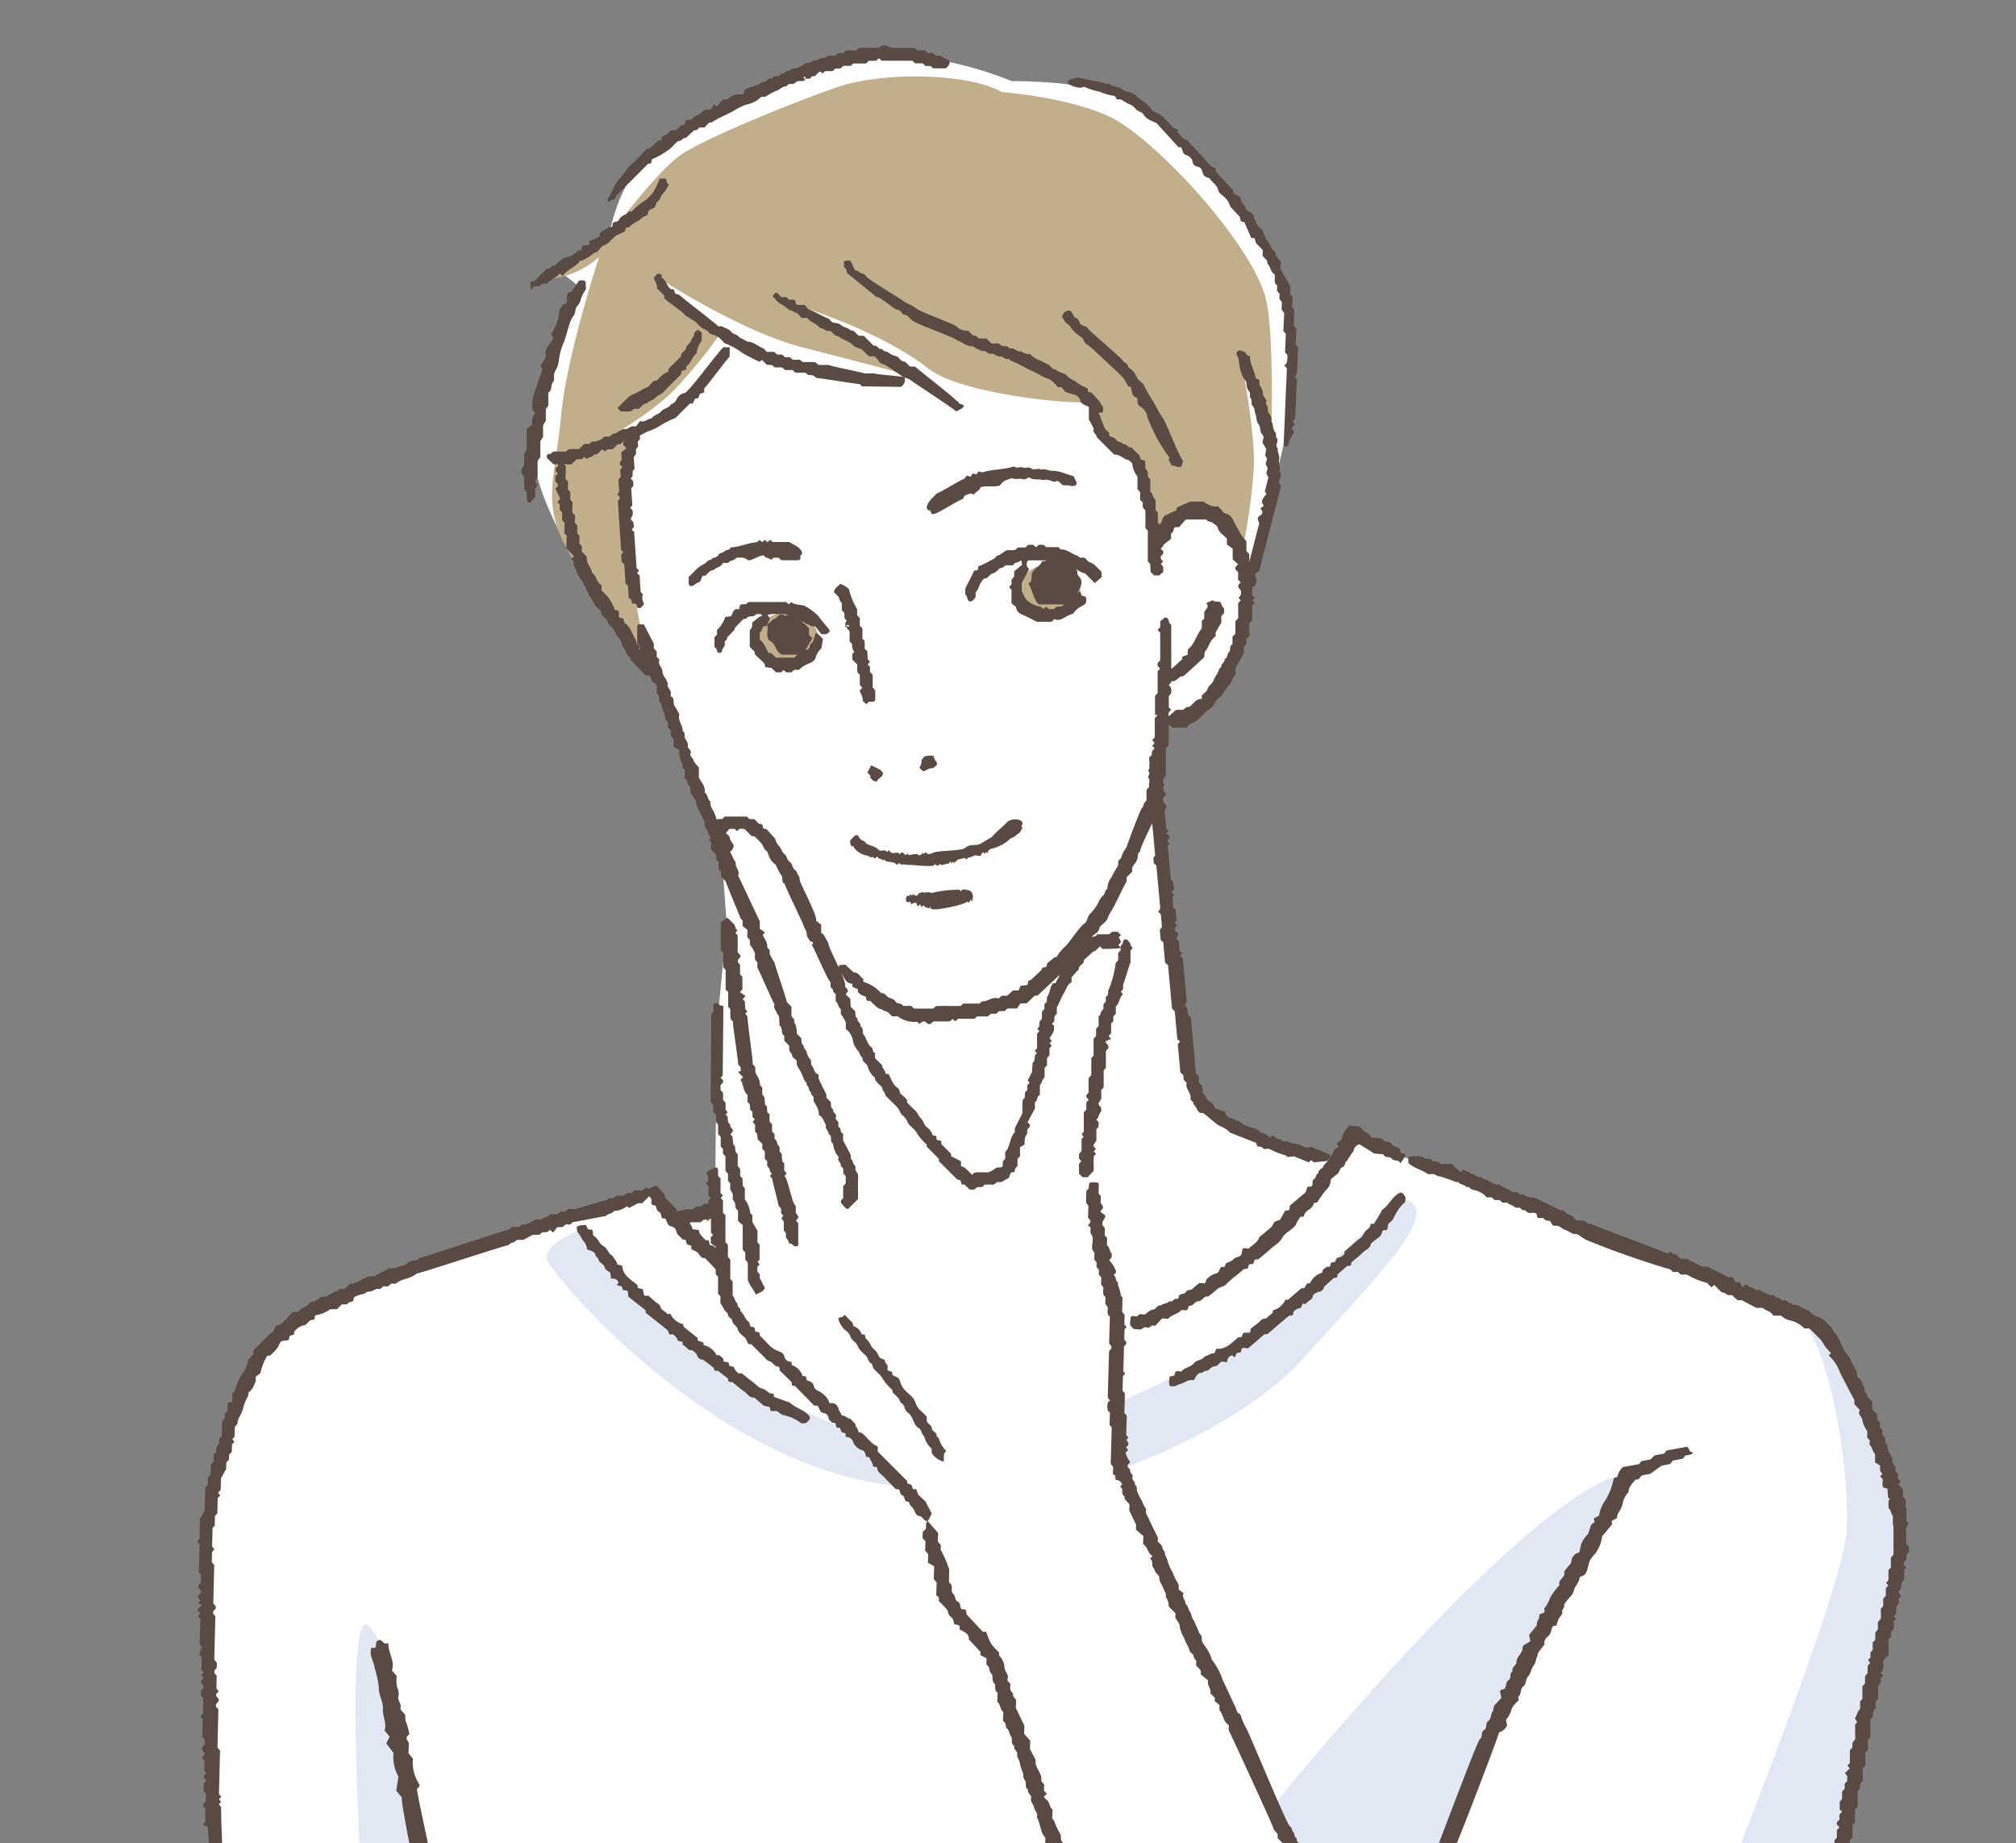 <svg xmlns="http://www.w3.org/2000/svg" xmlns:xlink="http://www.w3.org/1999/xlink" width="221" height="202" viewBox="0 0 221 202">
  <rect x="0" y="0" width="221" height="202" fill="#808080" stroke="none"/>
  <defs>
    <clipPath id="clip-path">
      <rect id="長方形_7067" data-name="長方形 7067" width="221" height="202" transform="translate(227 2115.455)" fill="#fff" stroke="#707070" stroke-width="1"/>
    </clipPath>
  </defs>
  <g id="マスクグループ_253" data-name="マスクグループ 253" transform="translate(-227 -2115.455)" clip-path="url(#clip-path)">
    <g id="グループ_26823" data-name="グループ 26823" transform="translate(248.59 2120.409)">
      <g id="グループ_26822" data-name="グループ 26822" transform="translate(0 0)">
        <path id="パス_10903" data-name="パス 10903" d="M323.153,108.913,316.81,91.295s-6.963-9.841-8.339-11.628-4.463-7.517-4.816-11.745S308.589,49.6,308.589,49.6a15.244,15.244,0,0,0-2-1.527c.016.186,5.4-3.876,5.4-3.876s.822-5.168,3.641-7.987,17.732-11.536,23.96-11.98a40.241,40.241,0,0,1,16.561,2.936s8.809-.118,13.155,2.114,14.181,13.356,15.856,17.383,3.43,11.867-.235,24.313l-2.819,11.745s-.118,6.108-2.584,9.749a11.532,11.532,0,0,1-6.695,4.463l-.94,8.457,3.758,29.95s1.409,4.933,4.7,6.342,10.806,3.993,10.806,3.993l2.114-2.936,23.256,9.278,19.145,7.282s6.466,3.051,9.748,6.108,7.918,15.827,8.222,19.967-2.7,16.678-2.7,16.678l-8.339,44.4-1.879,1.41-9.161-5.99-9.983,22.2S409.528,291.943,404.2,293.2s-17.148-3.171-17.148-3.171-24.548-.117-28.541-.7-75.287-5.05-79.633-6.108l-3.171-37.7-5.4,3.171-1.292-6.93-1.174-45.219s-.352-10.806,1.409-17.383,4.581-14.212,8.339-16.326,22.316-8.339,22.316-8.339l17.03-5.52c.47-.118,2.819,2.819,2.819,2.819l3.876-1.057.117-12.685s.235-8.339.235-8.691.94-9.631.94-9.631l-.587-7.987Z" transform="translate(-266.833 -23.227)" fill="#fff" fill-rule="evenodd"/>
        <ellipse id="楕円形_126" data-name="楕円形 126" cx="3.301" cy="2.78" rx="3.301" ry="2.78" transform="translate(61.462 62.125)" fill="#c1ae8a"/>
        <ellipse id="楕円形_127" data-name="楕円形 127" cx="3.301" cy="2.78" rx="3.301" ry="2.78" transform="translate(90.217 56.865)" fill="#c1ae8a"/>
        <path id="パス_10904" data-name="パス 10904" d="M391.651,30.863C388,28.778,378.619,28.6,373.58,30.342s-14.77,5.734-17.2,7.471-6.776,7.472-6.776,7.472-5.213,4.866-8.862,6.082a9.387,9.387,0,0,0,6.776-2.433s-3.546,10.718-4.17,17.377-2.047,9.285.348,14.074,9.035,12.338,9.035,12.338a106.753,106.753,0,0,1-2.259-14.6c-.461-6.893.7-10.079.7-10.079l-5.908,2.433s7.646-3.649,11.121-7.646a54.514,54.514,0,0,0,4.344-5.386l-6.776-6.256s9.035,5.908,15.812,7.646,11.99,3.128,11.99,3.128l-13.9-8.167s10.029,2.892,15.638,7.3c2.58,2.026,8.821,3.044,12.511,3.475,4.026.471,5.406.257,5.536.2,0,0,.166,2.68,1.9,3.723a21.827,21.827,0,0,1,3.991,3.72l.99,7.932s2.75-4.97,5.477-3.93,4.17,4.692,4.17,4.692a63.9,63.9,0,0,0,1.217-8.862c.173-4-1.391-11.816-1.391-11.816l3.3,8.341s.388-12.035-.7-15.465c-2.026-6.417-12.511-17.55-17.2-19.636S391.651,30.863,391.651,30.863Z" transform="translate(-303.429 -25.731)" fill="#c1ae8a" fill-rule="evenodd"/>
        <path id="パス_10905" data-name="パス 10905" d="M346.284,282.993s-3.822,1.564-3.475,3.128,17.9,22.589,38.054,24.848l-6.081-6.6s-10.271-3.752-16.682-9.21A104.157,104.157,0,0,1,346.284,282.993Z" transform="translate(-304.457 -153.1)" fill="#e1e8f4" fill-rule="evenodd"/>
        <path id="パス_10906" data-name="パス 10906" d="M302.068,369.758c4.314,2.951,10.078,48.306,10.078,48.306l-9.557-1.738S298.766,367.5,302.068,369.758Z" transform="translate(-283.351 -196.599)" fill="#e1e8f4" fill-rule="evenodd"/>
        <path id="パス_10907" data-name="パス 10907" d="M499.491,276.018c-.979-.087-13.032,15.291-30.756,22.241v7.472s13.379-4.518,20.33-12.337S505.4,276.539,499.491,276.018Z" transform="translate(-367.655 -149.6)" fill="#e1e8f4" fill-rule="evenodd"/>
        <path id="パス_10908" data-name="パス 10908" d="M502.914,370.94s26.759-33.189,38.054-36.143,4-1.564,4-1.564-3.66,1.429-6.6,8.167-9.035,15.813-9.035,15.813l-14.249,36.316Z" transform="translate(-384.805 -178.146)" fill="#e1e8f4" fill-rule="evenodd"/>
        <path id="パス_10909" data-name="パス 10909" d="M443.364,446.912S418.69,486.7,425.64,496.26s43.615,6.951,43.615,6.951-2.415.476-6.43-5.387c-1.372-2-4.89-6.107-5.907-9.383C452.921,475.582,443.364,446.912,443.364,446.912Z" transform="translate(-345.411 -235.351)" fill="#e1e8f4" fill-rule="evenodd"/>
        <path id="パス_10910" data-name="パス 10910" d="M605.049,303.57c2.544,3.485,4.865,14.943,4.518,22.589s-19.114,53.171-19.114,53.171,10.078,5.213,11.121,8.514,2.78,1.564,2.954-.869,6.082-35.274,6.082-35.274l4.865-23.805a35.922,35.922,0,0,0-1.911-11.121,67.946,67.946,0,0,0-6.256-12.511Z" transform="translate(-428.73 -163.425)" fill="#e1e8f4" fill-rule="evenodd"/>
        <path id="パス_10911" data-name="パス 10911" d="M530.915,462.111l-.178.18a15.746,15.746,0,0,1,2.244,4.513c.474.511.176.258.474.836a2.181,2.181,0,0,0,.212.333l-.193.214c.52.368.493,1.031.806,1.523a4.156,4.156,0,0,1,.546,1.571c.084.5.459.84.563,1.329.077.363.149.9.669,1.057.051.016,1.587,3.117,1.582,3.16-.05.463.327.768.461,1.165-.116.344-.148.714-.587.8.044.6-.968-.475-1.53-.733l.208-.235a28.038,28.038,0,0,1-2.231-4.093l.147-.168c-.653-.478-.576-1.353-1.04-1.938.087-.571-.3-.982-.513-1.443a4.174,4.174,0,0,1-.523-1.54,2.709,2.709,0,0,0-.452-1.058,7.988,7.988,0,0,0-1.089-1.927c.132-.4-.343-.214-.4-.418l.172-.206a9.783,9.783,0,0,1-1.465-3.042,4.147,4.147,0,0,0-.757-1.232,3.608,3.608,0,0,1-.3-.5c-.447-.921-3.668-6.308-4.152-7.21a10.455,10.455,0,0,1-.47-1.225c-.6.031-.541-.7-.964-.955a11.337,11.337,0,0,0-1.558-2.559,3.922,3.922,0,0,1-.433-.651,3.489,3.489,0,0,0-.779-1.322,3.667,3.667,0,0,1-.7-.834,1.207,1.207,0,0,1,.589-.759,1.059,1.059,0,0,1,1.12.165,3.8,3.8,0,0,1,.454.405c.291.317-.167.064.091.427a14.985,14.985,0,0,0,1.786,2.189c.047.227-.078.3-.171.4.115.319.485.3.568.376.156.183.238.237.236.286a.784.784,0,0,0,.236.635,2.318,2.318,0,0,1,.809,1.314c.016.167,2.887,4.7,2.974,4.8a4.935,4.935,0,0,1,1.095,1.927,16.834,16.834,0,0,0,1.5,2.9,4.1,4.1,0,0,1,.347.69A1.149,1.149,0,0,0,530.915,462.111Z" transform="translate(-392.714 -234.216)" fill="#594a44"/>
        <path id="パス_10912" data-name="パス 10912" d="M284.421,486.332l.237-.089a20.289,20.289,0,0,1-.46-4.883c-.275-.641-.079-.3-.166-.947a2.148,2.148,0,0,0-.088-.385l.254-.137c-.366-.521-.118-1.137-.248-1.7a4.164,4.164,0,0,1,.013-1.663c.089-.5-.15-.945-.083-1.441.049-.368.161-.894-.276-1.22-.043-.032-.447-3.469-.428-3.508.2-.42-.05-.833-.043-1.252.225-.285.379-.622.821-.555.16-.582.752.773,1.194,1.2l-.274.152a28.068,28.068,0,0,1,.726,4.6l-.2.109c.455.669.088,1.467.329,2.175-.274.509-.046,1.026,0,1.532a4.158,4.158,0,0,1-.026,1.626,2.7,2.7,0,0,0,.071,1.148,7.965,7.965,0,0,0,.379,2.181c-.258.328.251.316.238.529l-.232.136a7.9,7.9,0,0,1,.135,3.38,4.142,4.142,0,0,0,.176,1.435,3.618,3.618,0,0,1,.068.577c.023,1.023.56,7.353.557,8.377a10.592,10.592,0,0,1-.168,1.3c.547.26.141.877.4,1.3a11.344,11.344,0,0,0,.155,2.992,3.93,3.93,0,0,1,.072.778,3.482,3.482,0,0,0,.057,1.533,3.659,3.659,0,0,1,.223,1.068,1.209,1.209,0,0,1-.879.389,1.06,1.06,0,0,1-.907-.678,3.758,3.758,0,0,1-.207-.572c-.105-.417.177.023.123-.418a14.942,14.942,0,0,0-.532-2.775c.067-.223.214-.231.342-.272.051-.336-.286-.492-.322-.6-.05-.236-.1-.322-.072-.363a.784.784,0,0,0,.094-.671,2.315,2.315,0,0,1-.087-1.54c.065-.155-.346-5.461-.385-5.584a4.925,4.925,0,0,1-.2-2.207,16.867,16.867,0,0,0-.156-3.258,4.054,4.054,0,0,1-.029-.771A1.152,1.152,0,0,0,284.421,486.332Z" transform="translate(-274.525 -246.135)" fill="#594a44"/>
        <path id="パス_10913" data-name="パス 10913" d="M548.347,457.915c-1.187,1.028-1.668,5.447-2.9,7.766-.078.146.076.35-.084.573-.01.012-.176-.044-.246.081s-.048.472-.166.736c-.962,2.132-2.266,5.171-3.55,7.851a4.179,4.179,0,0,0-.5.981,4.454,4.454,0,0,1-.66,1.308,38.41,38.41,0,0,0-2.557,5.068,33.55,33.55,0,0,1-2.312,4.988c-.218.35-.482.55-.658.9-.207.41-.315.974-.5,1.389-.234.536-.523.981-.743,1.472.017-.04.228.215.081.245-.307.065.016.187-.247.49-.043.052-.274.14-.246.082-.2.439-.306.968-.5,1.391-.792,1.757-1.649,3.568-2.475,5.314-.229.485-.486.925-.743,1.472-.154.332-.055.534-.167.736-.071.13-.289.189-.41.408-.795,1.434-1.481,2.544-2.389,3.923-.286.435-.552.877-.823,1.226-.018.021-.169-.051-.247.081-.281.494-.55.568-.9.978a4.692,4.692,0,0,1-.577.736c-.178.16-.375.17-.574.325s-.232.281-.41.407c-.09.062-.144-.1-.246.081a1.8,1.8,0,0,1-.33.244c-.107.087-.257.316-.411.408s-.494-.006-.656.081c-.189.1-.232.319-.412.408-.115.057-.139-.1-.245.081-.2.347-.926.234-1.393.323-.195.037-.258.154-.493.16-.3.012-.68-.091-.982-.085-.336.008-.756.067-1.065.079a5.355,5.355,0,0,1-1.229,0c-.108-.024-.217-.159-.327-.165-.127-.009-.385.165-.492.161-.558-.013-.89-.639-1.576-.823-.131-.034-.4.032-.518,0-.073-.021-.188-.266-.259-.259a1.751,1.751,0,0,1-.649-.128c-.353-.094-.891-.194-1.424-.387-.673-.244-1.183-.573-1.814-.774-.127-.041-.405.034-.518,0-.228-.067-.311-.205-.519-.258s-.352.03-.518,0c-.079-.014-.182-.267-.26-.259-.036,0-1.059-.864-1.1-.869-.548-.088-2.4-2.17-3.1-1.952-.3.059-.232.276-.445.369.021.151-.106.238-.037.41.138.81,1.839,1.7,2.315,2.02.068.045,2.032,1.584,2.108,1.576.034,0,.1-.136.13-.13a15.563,15.563,0,0,1,1.814.774c.068.026.12-.083.259,0a4.589,4.589,0,0,0,.648.387c.167.07.417-.045.519,0,.321.138.366.33.648.387a13.041,13.041,0,0,1,1.424.387c.143.045.435-.035.519,0,.151.064.231.334.389.388.129.043.4-.033.517,0,.074.02.187.266.26.259.193-.02.379.383.607.436-.007,0,.555.092.573.084s.059-.166.082-.163c.073,0,.265.191.326.165.027-.013.058-.165.083-.165.075,0,.264.194.327.165a1.778,1.778,0,0,1,.9-.16c.037.016.123.085.164.083.136-.005.372-.156.491-.161.077,0,.261.195.326.164.177-.078.183-.049.411,0-.007,0,.554.093.574.085.042-.02.684-.244.981.085.64-.412,1.356-.383,2.051-.811.228-.141.432-.094.737-.243.072-.036.088-.311.165-.327.137-.032.707-.21.82-.406a2.857,2.857,0,0,1,.74-.653c.21-.139.519-.124.737-.243.071-.038.089-.311.165-.327.027-.006.144.1.163.082.058-.044.1-.311.164-.326.168-.038.372-.364.824-.816-.011.01.472-.567.493-.572s.153.1.163.082c.234-.269.487-.733.741-1.061s.447-.591.658-.9c-.024.037-.157-.148-.081-.246.01-.015.17.036.245-.081.464-.719.991-1.769,1.648-2.861a5.7,5.7,0,0,0,1.154-1.879c.094-.42-.019-.113.331-.655a3.229,3.229,0,0,0,.412-.817c.034-.154-.087-.375.083-.573.1-.119.448-.2.576-.735a11.067,11.067,0,0,1,.331-1.063,3.376,3.376,0,0,1,.495-.981c.225-.4.6-1.16.907-1.8.088-.178-.1-.18-.081-.245.031-.114.392-.293.494-.573-.016.046-.1-.175-.081-.245.027-.122.374-.55.33-.655-.162-.362.485-.713.331-1.062s.081-.246.248-.491c-.036.05-.217-.218-.081-.247.516-.109,1.445-2.455,1.9-3.35.09-.179-.1-.178-.082-.246s.375-.357.493-.571c.364-.662.65-1.491,1.155-2.289.164-.261.476-.5.577-.736a.241.241,0,0,1-.081-.246,6.111,6.111,0,0,0,.33-.654c.006-.02-.141-.11-.082-.246a15.085,15.085,0,0,1,.825-1.636c.019-.028.589-.359.494-.569-.237-.534.68-1.363.99-1.962.185-.357.166-.7.331-1.064-.025.053.2,0,.247-.081.15-.262-.029-.366.083-.573.063-.119.287-.214.412-.408a33.819,33.819,0,0,0,1.651-3.68,18.067,18.067,0,0,0,1.569-3.516c.022-.1-.073-.265-.081-.244.078-.2.32-.223.328-.246.221-.575.4-.957.661-1.717.017-.054.186-.283.165-.327-.008-.015-.167-.072-.164-.083.238-.709,2.588-5.378,2.882-6.075.228-.537.325-1.274.868-1.623-.213-.336-.788,1.063-.729.652C549.9,458.789,548.748,458.153,548.347,457.915Z" transform="translate(-384.254 -240.872)" fill="#594a44" fill-rule="evenodd"/>
        <path id="パス_10914" data-name="パス 10914" d="M492.23,362.857a1.861,1.861,0,0,0-.575-.622.272.272,0,0,1-.086-.147l.006-.2-.5-.529c0-.129-.011-.3-.018-.513-.154-.21-.424-.43-.486-.7-.082-.353-.379-.476-.542-.729,0-.178.01-.357.015-.535a.356.356,0,0,0-.4-.13c-.125-.289-5.617-11.319-5.594-11.6.03-.36-.252-.534-.3-.836-.037-.226-.3-.415-.489-.646,0-.14.009-.317.017-.611l-.794-.766c0-.15.008-.285.012-.439-.167-.23-.432-.45-.5-.719-.084-.35-4.712-10.414-4.872-10.672,0-.176.01-.355.016-.567-.609-.335-.59-1.089-.992-1.589-.089-.111-.027-.342-.038-.6l-.514-.429c0-.173.007-.262.01-.349l-.507-.535c.159-.452-.367-.811-.23-1.383l-.808-.665c.007-.248.009-.336.011-.422l-.471-.5c-.156-.214.1-.523-.161-.731-.205-.164-.1-.512-.364-.657s-.242-.439-.366-.658a9.357,9.357,0,0,1-.527-1.129,3.212,3.212,0,0,1-.426-1.178c-.006-.3-.29-.591-.48-.944,0-.106.008-.284.013-.476l-.733-.743a1.789,1.789,0,0,0-.288-.989c-.091-.106.016-.369-.065-.5-.225-.358-.323-.78-.549-1.118a1.394,1.394,0,0,1-.145-.713c-.185-.227-.452-.414-.491-.64-.041-.242-.27-.348-.277-.563-.008-.264.052-.541-.245-.717l.276-.294c-.536-.284-.5-1.006-1.031-1.3l.025-.9-.807-.682c.007-.264.011-.4.015-.547l-.747-1.561c0-.139.011-.4.017-.624-.129-.367-.615-.47-.531-.911-.314-.206-.264-.526-.259-.821l-.234-.289.21-.2a.638.638,0,0,0-.632-.493c-.242-.153.088-.621-.365-.592.009-.336.017-.6.024-.869l-.268-.3q.055-2.016.111-4.023l-.237-.251c.011-.431.025-.912.037-1.345l-.233-.247a1.8,1.8,0,0,1,.018-.9l.215-.2-.234-.3c.046-1.678.093-3.378.141-5.092l.253-.312c.063-.316-.169-.374-.244-.547.027-.966.054-1.951.081-2.931l-.19-.2c-.123-.254-.028-.521-.051-.836l-.254-.36a3.053,3.053,0,0,1,.022-.555c.051-.269-.248-.354-.257-.57s.009-.448.016-.695l-.25-.309c.007-.242.014-.508.022-.774l-.269-.311c0-.169.009-.347.014-.523l-.269-.307c0-.173.01-.351.014-.515l-.256-.3.02-.735-.22-.312c-.161-.553.232-1.227-.15-1.754-.225-.309.2-.793-.368-.9l.277-.368c.062-.31-.169-.369-.245-.541.012-.428.024-.875.036-1.317l-.19-.2a1.022,1.022,0,0,1-.059-.242c0-.4.019-.8.029-1.174l.239-.226.085-.612c.3-.181.613-.045.915-.068.211.175.1.411.112.621s-.009.433-.013.591l.251.265c-.007.255-.014.521-.021.774l.252.351c.051.317-.182.362-.289.592l.551.421c-.02.446-.49.65-.275,1.113l.224.276c-.007.243-.014.509-.021.775l.268.31c-.008.259-.014.528-.022.794.322.2.26.622.5.883.085.092,0,.338,0,.486l-.231.218a.575.575,0,0,0,.091.183,2.97,2.97,0,0,1,.637,1.084c.038.225-.2.266-.265.42.332.141.144.587.444.769.066.04.016.249.051.37a4.191,4.191,0,0,1,.3,1.084c0,.067.115.131.186.205-.015.526-.029,1.061-.044,1.6l.269.308c-.009.351-.019.708-.029,1.062l.255.294-.234.222c-.01.356-.021.747-.031,1.13l.218.277c.046.253-.108.357-.242.478-.026.926-.051,1.854-.076,2.752l.222.235-.264.279q-.022.792-.045,1.615l.144.139c.063.08.114.115.113.148-.015.716-.036,1.431-.055,2.136l.26.275c0,.325-.019.72-.029,1.116-.009.355-.019.71-.028,1.038l.24.254-.213.258.207.358c.048.278-.174.332-.257.483l.234.275-.286.305a2.908,2.908,0,0,0,.515,1.025l-.26.295c-.188.293.285.389.253.661s.362.388.252.7c-.115.332.369.486.271.825.277.175.165.47.237.709a6.014,6.014,0,0,0,.5,1.006,5.209,5.209,0,0,0,.51,1c-.16.384.119.666.252.968.3.687.648,1.352,1.01,2.1,0,.092-.008.272-.012.431.18.214.474.406.491.621.024.289.288.411.3.7.013.224.2.433.252.7a5.617,5.617,0,0,0,.584,1.367,6.784,6.784,0,0,0,.608,1.238c.091.113.043.337.071.644l.534.4c-.245.5.253.775.2,1.173.316.2.288.6.5.879.168.221.158.574.324.8.208.281.268.614.443.9.149.246.174.6.368.778.28.261.059.58.227.859.2.333.465.626.632.955a3.263,3.263,0,0,1,.382.915,7.42,7.42,0,0,1,1.188,2.209c.5,1,.923,2.043,1.433,3.042.114.222.086.525.355.664s.245.439.357.662a6.468,6.468,0,0,0,.478,1c.19.25,4.439,10.561,4.758,10.721.263.132.2.487.377.643.193.173.073.438.258.574.163.122.1.388.187.449.293.2.129.619.444.775s.255.526.443.766.185.573.466.75a.233.233,0,0,1,.091.1c.122.308,5.434,11.373,5.613,11.643a6.3,6.3,0,0,1,.554.855,3.807,3.807,0,0,0,.624,1.22c.32.313.307.83.721,1.062Z" transform="translate(-364.021 -147.784)" fill="#594a44"/>
        <path id="パス_10915" data-name="パス 10915" d="M567.861,281.9h-.491a1.556,1.556,0,0,0-.277-.211,1.924,1.924,0,0,0-.379-.1l-.8-.8-.3.269-.5-.5a8.15,8.15,0,0,1-2.191-.9h-.67l-.313-.291H561.4l-.307-.281a94.128,94.128,0,0,1-9.25-3.249c-.259-.172-.535-.328-.772-.507-.27-.2-.577-.067-.765-.2-.4-.286-.894-.385-1.269-.682-.219-.173-.428-.124-.794-.162l-.354-.542a.672.672,0,0,1-.706-.284h-.543c-.22-.1-.124-.331-.216-.477-.255-.171-.541-.056-.8-.09-.261.032-.312-.33-.594-.291-.233.033-.307-.338-.588-.277-.246.053-.415-.086-.615-.223-.17-.116-.436-.1-.565-.327h-.558l-.316-.29h-.55l-.312-.291h-.549a2.456,2.456,0,0,0-1.5-.821c-.281-.054-.4-.41-.725-.3-.213-.323-.682-.24-.894-.564-.338.055-.592-.156-.881-.246s-.577-.181-.867-.3c-.237-.095-.5-.044-.753-.245-.177-.141-.535-.055-.832-.072-.644-.5-1.539-.619-2.139-1.236v-.575c.068-.048.138-.138.212-.141.375-.014.752-.019,1.127,0a.581.581,0,0,1,.355.15c.272.272.783-.067.964.4h.56l.312.29h1.275l.86.86c.13.025.238-.141.363-.274.244.27.683.209.885.54.383-.07.589.434,1.016.3.11-.034.281.216.443.254.557.129.966.664,1.6.573.408.344.956.443,1.369.774.232.186.567-.078.765.2.17.235.5.053.625.172a1.356,1.356,0,0,0,1.043.263c1.041.5,1.98.961,2.923,1.408a.718.718,0,0,0,.28,0,2.84,2.84,0,0,0,.759.543c.354.1.473.428.747.584h.7c.274.021.388.414.716.312.166.166,8.349,3.145,8.532,3.329l.289-.243c.181.1.29.371.574.26l.528.532h.711l1.671.871h.708c.663.479,1.443.689,2.1,1.126.1.065.276.009.52.009l.321.543.495.023c.085.181.175.373.266.564l.29-.266c.315-.107.42.256.618.248.346-.014.49.44.873.3.294-.1.408.376.726.276a1.014,1.014,0,0,0,.87.3c.155,0,.213.286.448.273.275-.015.4.376.73.282s.5.4.851.317c.178.3.521.148.735.262a7.168,7.168,0,0,0,1.051.528c.338.113.448.493.751.565a4.2,4.2,0,0,1,.939.457c.278.144.452.476.713.671.31.234.365.628.606.873a2.6,2.6,0,0,1,.483.8c.163.355.332.713.518,1.051.167.3.438.54.6.879a12.972,12.972,0,0,0,.663,1.28,1.988,1.988,0,0,1,.128.679c.159.235.5.34.549.737.03.232.322.422.259.733-.059.295.4.4.28.728l.533.5c.018.314.036.63.054.943l.5.5c.081.291-.068.665.307.862v.553l.291.317v.55l.291.312v.533c.1.123.271.237.262.333-.049.491.286.828.444,1.233.031.081.146.179.125.222-.208.432.352.634.293,1.015a2.013,2.013,0,0,0,0,.292l.281.3v.55l.268.294-.251.3.436.436a.32.32,0,0,1,.095.228v.682l.291.333v.691a.322.322,0,0,0,.087.22h0c0,.473.005.793.009,1.265l-.071.079c.1.112.186.215.285.328-.119.379-.4.706-.336,1.12-.217.2-.462.03-.643.106-.4-.2-.415-.627-.642-.907a.355.355,0,0,1-.089-.221v-1.552l-.272-.294a.446.446,0,0,1,.22-.5c-.046-.247-.259-.357-.416-.519a.3.3,0,0,1-.078-.193c-.016-.275-.031-.554-.047-.83l-.43-.1c-.219-.289-.057-.626-.1-.94l-.272-.3.263-.3c-.317-.176-.271-.469-.272-.884l-.551-.353v-.818a.362.362,0,0,0-.1-.233c-.209-.242-.2-.606-.459-.826-.092-.077-.015-.357-.015-.527l-.281-.312v-.719a2.972,2.972,0,0,1-.539-1.176c-.013-.428-.6-.674-.259-1.117l-.612-.645v-.453c-.274-.517-.571-1.05-.842-1.6s-.595-1.079-.82-1.633a4.238,4.238,0,0,0-1.151-1.644l.259-.286a3.971,3.971,0,0,1-.8-.941,3.125,3.125,0,0,0-.68-.843c-.276-.318-.593-.6-.894-.9h-.555a3.02,3.02,0,0,0-1.482-.857,2.145,2.145,0,0,1-1.055-.545h-.866c-.23-.48-.8-.524-1.162-.856h-.695l-1.606-.837h-.45Z" transform="translate(-399.589 -144.914)" fill="#594a44"/>
        <path id="パス_10916" data-name="パス 10916" d="M432.808,219.038c.008-.114.013-.2.019-.291.181-.185.522-.089.651-.376s.478-.2.639-.389c.184-.214.544-.072.668-.4H436.1l.347-.277h.587l.381.356-.259.259.229.4c.041.219-.145.3-.258.44l.3.334a16.728,16.728,0,0,1-2.05.09l-.271-.272-.569.532H434.4l-1.057.964c.089.476-.6.526-.539.987l-.809.9v.534c-.453.228-.559.729-.8,1.127-.3.5-.515,1.043-.82,1.68v.666l-.244.244c-.012.156-.027.369-.042.569l-.234.28.208.208c.027.589.027.589-.485,1.382l.252.277-.25.28.2.2c.061.163-.122.184-.187.329a.135.135,0,0,0-.024.071c0,.224,0,.448,0,.7l-.246.3a.46.46,0,0,0-.022.105c0,.224,0,.448,0,.688l-.264.3v1.053c-.29.173-.233.554-.516.814v1.092c-.389.149-.191.625-.545.772v.714l-.8,1.5.228.248c.15.343-.333.415-.263.719.053.229-.092.393-.2.589a2.557,2.557,0,0,0-.092.889l-.506.293v.984l-.277.3v.8c-.171.147-.33.3-.287.552-.087.141-.226.117-.357.118-.259.176-.167.616-.486.714s-.559.431-.925.357c-.309-.063-.4.325-.7.282a4.029,4.029,0,0,0-.672,0c-.084,0-.222,0-.243.045-.2.42-.7.048-.93.374-.16.224-.415.075-.63.125l-.578-.551h-.289l-.168-.48-.34-.076-2.012-2.012v-.255l-1.339-1.339v-.229a6.235,6.235,0,0,1-1.055-1.212c-.253-.508-.763-.741-1.016-1.193a1.783,1.783,0,0,0-.494-.732c-.316-.2-.366-.574-.575-.839a7.867,7.867,0,0,0-.659-.671l-.709-.71a1.238,1.238,0,0,0-.155-.409c-.117-.144-.233-.264-.187-.446-.272-.4-.8-.6-.85-1.145a2.19,2.19,0,0,1-.751-1.166c-.106-.4-.649-.5-.58-.973-.288-.214-.309-.592-.555-.854a2.249,2.249,0,0,1-.522-1.126,1.943,1.943,0,0,0-.756-1.189v-.711a4.264,4.264,0,0,0-.459-.814c-.212-.234.035-.547-.183-.734-.239-.205-.164-.591-.466-.754v-.8c-.158-.159-.366-.289-.236-.561.2-.158.515-.1.648-.372l.668.668v.274l.514.5c.015.273.032.574.049.87l.483.483c.071.28-.059.632.283.821-.12.35.417.469.289.822.327.2.269.522.281.825.422.429.426,1.122.949,1.492.216.153.032.561.384.6v.594c.248.244.509.49.754.751.049.052.021.17.058.242.115.222.319.4.324.695l.371.079c.281.51.413,1.136.951,1.474.3.187.168.578.464.763a2.693,2.693,0,0,1,.57.566c.044.052.006.173.006.269.283.282.556.582.86.846s.416.667.68.92c.3.284.306.716.643.96a1.74,1.74,0,0,1,.648.9l.287.026c.146.087.107.23.116.362.094.249.427.062.537.289v.269l1.046,1.046c.01.085.02.171.035.292l1.073.542V243c.544.132.823.61,1.22.932l.19-.19a.96.96,0,0,1,.24-.066c.448-.007.9,0,1.345,0a3.221,3.221,0,0,0,.762-.416c.236-.226.524-.012.8-.221.01-.165.023-.376.036-.579l.254-.291v-.734a1.672,1.672,0,0,0,.219-.271c.335-.621.344-1.388.857-1.931-.123-.381.129-.659.271-.963s.3-.595.536-1.054c0-.171-.006-.524,0-.876,0-.218.029-.435.045-.653.422-.184.05-.689.378-.922.224-.159.067-.415.124-.643l.256-.274-.226-.226.472-.935c.018-.257.045-.648.073-1.038.414-.218.028-.811.487-1.014l-.262-.287.187-.187c.026-.034.075-.068.075-.1,0-.536,0-1.072,0-1.592l.209-.209c.077-.165-.118-.181-.174-.324.057-.068.169-.146.193-.245.042-.167,0-.356.05-.52.033-.116.154-.206.252-.328v-.774l.276-.3v-.534l.252-.249.031-.533c.369-.463.282-1.093.676-1.509h.262a2.534,2.534,0,0,1,.292-.551.6.6,0,0,0,.1-.5c-.015-.282.4-.382.275-.7.3-.367.792-.582.856-1.125Z" transform="translate(-336.115 -120.14)" fill="#594a44"/>
        <path id="パス_10917" data-name="パス 10917" d="M627.088,360.914l.273.272-.265.3v.543l-.29.314v1.4l-.2.2c-.14.261-.046.544-.079.87a1.466,1.466,0,0,0-.265.4,1.663,1.663,0,0,0-.011.5l-.291.292v1.973l-.261.261v1.106l-.29.32v1.391l-.253.267c-.088.434,0,.945-.042,1.447l-.2.2c-.2.254.1.679-.348.885v1.718l-.3.3v1.41l-.26.26v1.388l-.291.32v1.673l-.29.314v.833l-.25.25c-.015.267-2.162,12.572-2.18,12.885l-.223.223.248.4c.008.4-.38.5-.559.754l.265.283c.03.32.007.732,0,1.146-.483.2-.073.828-.5,1.059-.03.409-.061.818-.091,1.219l-.257.257v1.692l-.26.26v1.389l-.29.318v1.972l-.725.7-.676-.757v-3.6l.269-.294v-.83l.29-.313v-1.394l.237-.237c.109-.559-.02-1.164.064-1.741l.237-.292-.243-.242.253-.3V395.49l.29-.317v-.549c.1-.1,2.32-12.195,2.418-12.3v-1.1l.261-.3-.244-.244.271-.346v-1.1l.259-.259v-.827l.285-.31-.269-.292c-.173-.354.348-.419.282-.74a.5.5,0,0,1,.3-.641l-.284-.284v-.854l.255-.294v-.816l.29-.313v-.552l.276-.295V372.2l-.258-.3.53-.531-.249-.3.266-.292v-1.4l.263-.26c.01-.156.022-.379.034-.59l.282-.323v-1.662l.228-.227-.248-.417c.213-.33.25-.757.568-1.031q0-.423,0-.845l.249-.249v-1.41l.282-.282v-.786l.291-.378v-.773l.281-.343-.243-.286.268-.294v-.557l.25-.25v-.845l.281-.281V356.5l.29-.376v-.774l.324-.393v-1.1l.256-.256v-.832l.29-.311v-.832l.264-.293-.247-.3.267-.267v-1.127l.264-.264v-1.1l.29-.328v-4.209c-.32-.206-.231-.679-.547-.879v-.839l.408-.408.309.283h.26c.15.1.109.247.151.371a1.345,1.345,0,0,0,.266.338v.532l.291.311v.831l.262.293-.253.295c-.056.253.087.376.248.517v1.375l.291.348v.552l-.262.294v.539l-.286.309c-.112.283.172.387.259.579l-.229.23v1.034a2.627,2.627,0,0,0-.3.487c-.057.167,0,.384-.077.531s-.26.261-.2.5l.259.289-.272.3v.555l-.252.252c-.014.264-.032.58-.05.9l-.2.2c-.057.169.129.193.194.331l-.239.293v.806l-.29.322v.543l-.29.314v1.68l-.5.5C627.232,359.9,627.606,360.479,627.088,360.914Z" transform="translate(-442.516 -182.513)" fill="#594a44"/>
        <path id="パス_10918" data-name="パス 10918" d="M282.564,286.41l-.531.531H281.3a3.816,3.816,0,0,1-1.627.665c-.16.13.045.5-.332.5-.414,0-.5.477-.886.588a1.777,1.777,0,0,0-.922.489c-.059.071-.126.136-.193.209v.3l-.5.177-.083.38c-.185.223-.443.033-.876.246-.1.065-.2.426-.4.719a6.068,6.068,0,0,1-.784.806l-.323.034a6.415,6.415,0,0,0-.741,1.9l-.513.4v.524c-.13.266-.245.55-.4.808a2.735,2.735,0,0,1-.415.427,1.152,1.152,0,0,1-.034.375,4.98,4.98,0,0,0-.5,1.192,4.233,4.233,0,0,1-.448,1.093,1.763,1.763,0,0,0-.209.762c-.068.065-.138.127-.2.195a1.073,1.073,0,0,0-.088.138c-.008.344-.017.715-.026,1.07l-.25.238.228.3-.256.288c-.007.258-.013.538-.02.817l-.3.3c0,.183-.009.37-.014.553l-.289.295c-.006.244-.012.479-.018.723l-.565,1.022c-.008.329-.02.793-.031,1.257l-.291.336.236.292-.275.287c-.014.557-.028,1.12-.042,1.683l-.255.243c-.009.357-.019.767-.027,1.095-.145.221-.289.2-.478.194l-.652-.787c.028-1.119.058-2.336.09-3.589l.266-.288c.006-.261.013-.54.02-.82l.3-.3c.009-.371.019-.746.027-1.116l.3-.305c.007-.279.014-.558.021-.841.464-.174.13-.707.432-.947s-.023-.771.436-.952l.042-1.679.3-.323c0-.167.009-.353.013-.539l.3-.3c.007-.277-.017-.527-.017-.842l.532-.182V296.2c.143-.181.273-.276.306-.4a5.572,5.572,0,0,1,.939-2.007,3.376,3.376,0,0,0,.5-1.344l.527-.528c.007-.151.015-.333.02-.453l1.964-1.964.16-.009c.232-.3.2-.812.758-.848.147-.01.291-.206.419-.333.364-.361.718-.731,1.041-1.061h.521c.231-.179.457-.488.73-.537.416-.074.484-.537.886-.607a1.55,1.55,0,0,0,.809-.4c.286-.3.784.057.976-.385.354.074.5-.373.851-.344.1.008.211-.159.335-.261h.532l.6-.57c.782.029,1.29-.549,2.172-.832h.574c.463-.382,1.055-.491,1.5-.86h.708a3.218,3.218,0,0,1,.862-.311c.32-.043.592-.369.914-.495.281-.109.659.044.857-.316.281,0,9.548-3.113,9.823-3.113l.313-.29h.83l.307-.281c.552.074.924-.285,1.5-.54h.651c.252-.312.746-.181.874-.581h.877l.314-.29h.554l.2-.2c.26-.145.543-.047.8-.074.259,0,3.107-.959,3.388-.932.218.021.307-.337.587-.273a.537.537,0,0,0,.6-.266h.834l.322-.29h.543l.314-.29h.827l.305-.276c.428-.039.572.244.685.553,0,.056.02.123,0,.147-.326.336-.659.666-.984.99h-.463l-.99.52-.2-.2a2.525,2.525,0,0,1-1.44.525c-.2.34-.669.26-.894.563-.235,0-3.252.637-3.526.637-.2.01-.269.339-.55.288a.46.46,0,0,0-.5.137c-.172.233-.428.1-.754.161l-.448.588-.356-.321c-.2.36-.56.251-.843.3l-.31.257h-.73l-1,.554h-.743c-.212.337-.686.246-.9.581-.369,0-9.73,3.113-10.083,3.113-.643.613-1.616.509-2.271,1.112h-.529l-.313.291h-.552l-.3.282h-.434c-.284.1-.512.323-.867.3-.242-.015-.412.283-.727.287a2.728,2.728,0,0,0-.864.332c-.025.116-.054.244-.083.378-.194.175-.545.1-.676.394Z" transform="translate(-266.679 -148.405)" fill="#594a44"/>
        <path id="パス_10919" data-name="パス 10919" d="M477.107,186.887l.294.263c.145.28-.152.4-.187.61l.247.205-.2.3c.112,1.239.227,2.488.337,3.7l.261.218c.025.271.05.55.077.844l-.24.311.29.268-.217.26c.034.375.071.782.108,1.186l.243.2c.035.387.072.794.107,1.175l-.217.261.272.266c-.044.162-.288.235-.223.459-.015.233.245.257.3.371.161.31-.143.43-.167.64l.272.226c.032.358.069.765.1,1.123l.285.238-.226.315.291.267q.218,2.388.434,4.769l-.19.228c-.1.185.134.173.24.464.017.121.06.434.1.725l.293.244.562,6.177.285.237c.024.263.049.54.074.817l.319.3c.024.265.049.544.074.82.361.172.322.636.663.843a1.165,1.165,0,0,1,.682.81l1.143.38a1.939,1.939,0,0,0,0,.3c.22.143.35.456.693.373.3.275.744.274,1.061.559a2.576,2.576,0,0,0,.823.4c.284.107.592.151.87.267.249.1.368.437.68.442.365.005.492.378.791.477l.193-.232c.243,0,.328.257.518.339.158.068.373.061.486.168.2.192.415.137.642.156.209.018.414.216.611.2a2.959,2.959,0,0,1,1.363.457l.7-.064c.079.039.155.085.236.117.6.239,1.194.475,1.751.7.1.351-.161.467-.275.653-.036.03-.068.08-.1.083-.464.047-.929.088-1.369.128l-.245-.2c-.173-.038-.181.146-.283.208l-1.626-.658-.61.055c-.164.047-.226-.139-.348-.172a8.694,8.694,0,0,1-1.7-.67c-.281-.144-.586.108-.778-.119s-.438-.1-.609-.22l-.129-.358-2.862-1.122a2.5,2.5,0,0,0-.844-.608,2.736,2.736,0,0,1-.907-.587c-.344-.243-.653-.536-.979-.8-.069-.057-.154-.146-.226-.14-.69.058-.627-.7-1.029-.941.05-.283-.236-.365-.35-.584.179-.661-.6-1.113-.409-1.8l-.324-.317c-.014-.158-.031-.342-.048-.526l-.318-.291c-.093-1.018-.186-2.046-.28-3.078l.242-.32-.218-.181c-.027-.035-.075-.067-.079-.1-.093-.982-.181-1.965-.273-2.947a.673.673,0,0,0-.037-.127l-.27-.225c-.143-1.574-.291-3.2-.434-4.773l-.324-.27c-.067-.732-.138-1.515-.2-2.246l-.283-.236c-.033-.36-.067-.73-.1-1.127l.24-.317c-.042-.456-.084-.923-.127-1.394l-.3-.271.182-.218a.984.984,0,0,0,.046-.258c-.136-1.54-.277-3.081-.415-4.594l-.276-.23c-.018-.192-.037-.412-.056-.617l.2-.243c-.147-1.615-.295-3.239-.44-4.832l-.26-.217.238-.323c-.076-.83-.152-1.671-.228-2.509l.244-.322-.28-.262c-.152-.288.169-.4.17-.616l-.239-.2.224-.326c-.031-.346-.065-.718-.1-1.134l.439-.4c.068,0,.068,0,.155.4l.491.124c.207.241-.038.685.376.832.1.35.231.717-.007,1.043-.167.23-.051.444-.073.679l.291.28c-.027.168-.284.234-.218.453-.019.239.237.266.356.5.1.207-.2.329-.266.551-.154.421.315.617.382,1l-.223.33c.062.672.124,1.36.184,2.014l.26.217Z" transform="translate(-370.838 -100.495)" fill="#594a44"/>
        <path id="パス_10920" data-name="パス 10920" d="M266.184,345.352c.331-.253.306-.772.731-.965l.554.014c.046.069.139.141.137.213-.022,1.268-.057,2.536-.089,3.835l.25.32-.257.288c-.009.354-.018.727-.028,1.117l.267.3q-.051,2.037-.1,4.082l0,.133.26.3c.087.307-.174.418-.267.557-.065.265.071.394.231.539-.039,1.573-.079,3.164-.119,4.755l.281.358c0,.15-.008.334-.014.556-.066.164-.406.235-.2.637l.2.223c-.012.465-.023.935-.035,1.394l.255.3-.257.285c-.125.326.225.408.256.665.067.249-.283.314-.314.62-.033.157.166.247.279.4-.035,1.4-.07,2.807-.1,4.209l.282.321c-.039,1.593-.079,3.19-.119,4.774l.259.307-.217.206c-.063.168.124.2.186.337l-.238.278.249.3c-.044,1.769.408,9.689.363,11.468l.282.321c-.058,2.344.057,14.487,0,16.824l.262.3a.49.49,0,0,1-.3.534l.267.28c-.007.256-.013.532-.021.857l-.249.279.246.294a4.414,4.414,0,0,1-.717,1.243l-.294-.282-.56-.014c-.28-.264.065-.769-.389-.973l.277-.3-.26-.3c0-.194.01-.38.014-.557.122-.144.322-.225.278-.508l-.253-.388c-.08-.293.249-.369.291-.591s-.14-.327-.252-.461c.049-.172.311-.207.271-.432.047-.236-.2-.291-.264-.448l.02-.828.266-.3c-.079-.084-.317-9.948-.407-10.042.018-.718.036-1.463.055-2.209l-.273-.352.255-.288c0-.164.009-.349.014-.553l-.266-.3c.028-1.122.056-2.249.084-3.372l.29-.3c0-.1-.5-6.328-.507-6.449l-.477-.183c-.075-.177.128-.19.2-.365.01-.39.021-.853.036-1.435-.018-.1-.357-.187-.233-.507l.27-.292c.007-.261.014-.541.021-.836l-.266-.3c.007-.279.014-.56.02-.833l.272-.286-.247-.3c-.049-.253.094-.374.266-.515l-.242-.316c.008-.34.018-.712.027-1.083l-.271-.321c.066-.156.314-.2.258-.536l-.243-.334c-.083-.3.185-.4.287-.571-.009-.295.1-.6-.269-.805.016-.664.033-1.357.049-2l-.255-.268.27-.3c.014-.546.028-1.109.042-1.677l-.266-.3c.005-.191.01-.378.014-.554l.27-.283c.1-.307-.165-.425-.237-.568-.053-.277.1-.393.263-.534l-.237-.3.258-.279-.176-.2c-.029-.035-.084-.071-.084-.106.006-.468.019-.937.031-1.387l-.277-.324.263-.857-.213-.224c.023-.914.046-1.848.069-2.783l-.274-.338.262-.28-.34-.4.541-.515-.442-.187.261-.3c-.036-.166-.3-.213-.246-.436-.05-.247.241-.265.253-.348.126-.372-.119-.5-.216-.643-.052-.263.082-.389.256-.525.008-.3.016-.612.022-.9l-.233-.246c.025-1.011.051-2.04.076-3.069l-.276-.333.274-.286C266.146,346.855,266.165,346.1,266.184,345.352Z" transform="translate(-265.854 -183.906)" fill="#594a44"/>
        <path id="パス_10921" data-name="パス 10921" d="M393.187,298.683c-.011-.183-.016-.271-.023-.386l-.458-.162-.161-.463h-.281c-.206-.1-.127-.312-.218-.493l-.372-.077c-.1-.164-.356-.232-.378-.491a.58.58,0,0,0-.487-.542c-.518-.066-.48-.551-.72-.822h-.359l-2.116-2.156a.343.343,0,0,1-.349-.135v-.265l-1.325-1.3c-.01-.119-.018-.205-.025-.279-.079-.227-.314-.123-.432-.22-.265-.217-.463-.524-.845-.564l-1.814-1.814h-.253c-.239-.2-.229-.538-.475-.751-.289-.252-.647-.477-.755-.89-.1-.383-.561-.517-.609-.965-.024-.225-.443-.313-.461-.607-.016-.271-.261-.341-.371-.523-.151-.25-.29-.509-.461-.813v-.722l-.254-.255V281.11l-.253-.253v-.814l.242-.274-.521-.552a.383.383,0,0,1,.252-.463l-.253-.4c-.045-.219.119-.319.3-.506l-.569-.4v-.634l.255-.287-.229-.229v-1.637l.192-.244c-.191-.25-.175-.634-.485-.834v-.806l.258-.284-.238-.238v-1.077l-.24-.24c-.05-.16.124-.185.2-.331v-.521l-.222-.262c.253-.43.715-.529,1.157-.7.3.276.077.661.187.974l.238.238v1.615l.238.238c-.007.032,0,.072-.023.094-.059.068-.125.128-.2.2l.255.287v1.344l.143.129c.072.086.125.119.125.152,0,.985,0,1.971,0,2.945l.235.235c.1.44-.02.931.061,1.407l.238.238v2.154l.256.256V283.2c.291.24.223.68.552.87-.146.358.424.468.286.824.415.277.481.828.862,1.118.2.155.161.39.265.558l.374.1c.159.091.083.24.1.358.1.2.321.1.494.223.019.092.044.215.073.353a11.617,11.617,0,0,1,.836.848,2.975,2.975,0,0,0,1.263.857c.271.107.505.257.546.494a.742.742,0,0,0,.809.636c.008.173.012.26.016.349a1.979,1.979,0,0,1,1.208,1.228h.256c.2.1.107.319.2.459.326.108.674.2.751.605a.734.734,0,0,0,.5.549,2.67,2.67,0,0,1,1.119,1.048,1.08,1.08,0,0,1,.086.279l.517.032a1.25,1.25,0,0,1,.2.119.994.994,0,0,1,.314.545c.048.176.209.342.274.558s.387.08.552.279c.151.183.487.134.641.389.13.215.461.31.381.65.264.137.224.45.372.652l.261.029c.632.458,1.015,1.213,1.8,1.5v.575l3.225,3.225.018.262.457.163.16.462h.283c.208.1.114.317.307.614l.763.724.707,1.341-.419.819c-.47.066-.53-.482-.887-.53-.429-.058-.492-.383-.644-.706-.139-.294-.512-.466-.535-.846l-.384-.1c-.14-.206-.1-.525-.378-.646-.291-.13-.184-.476-.378-.653l-.33-.018c-.37-.383-.787-.789-1.174-1.222-.341-.382-.877-.61-.872-1.19l-.353-.028c-.031-.031-.089-.062-.091-.1-.02-.353-.3-.594-.384-.919l-.37-.1c-.08-.294-.18-.666-.475-.717a1.554,1.554,0,0,1-.974-.947A.757.757,0,0,0,393.187,298.683Z" transform="translate(-322.059 -146.142)" fill="#594a44"/>
        <path id="パス_10922" data-name="パス 10922" d="M441.593,384.107c-.007.194-.014.417-.022.641l.337.387c-.008.221-.016.447-.02.558.315.665,3.427,10.21,3.7,10.783.247.38-.173.869.236,1.251.333.311-.084.923.443,1.173-.084.456.418.734.336,1.23-.056.341.281.643.322,1.052.046.457.459.874.212,1.33.158.365.44.586.415.94.365.231.119.664.266.9a1.449,1.449,0,0,1,.276,1.078c.39.268.192.743.351,1.036a2.572,2.572,0,0,1,.281.912c.054.355,2.966,9.509,2.936,9.937-.02.278.405.511.282.889-.107.33.34.428.311.72a.833.833,0,0,0,.3.893c-.261.543,1.921,6.738,1.815,7.245-.1.461.552.724.316,1.239-.036.079.17.256.239.4.034.071,1.162,2.745,1.588,4.1a.828.828,0,0,1-.49,1.02l-.014.006a.833.833,0,0,1-1.044-.4,1.561,1.561,0,0,0-.22-.329c.1-.4-1.733-4.86-1.718-5.286-.134-.211-.259-.384-.358-.571-.073-.138-.074-.33-.175-.432-.193-.195-1.593-6.277-1.661-6.47-.157-.446-.37-.873-.619-1.445.01-.284.025-.737.042-1.19l-.293-.314c-.008-.2.088-.561-.049-.724-.676-.8-3.115-10.844-3.842-11.635.011-.316.023-.654.035-.99l-.337-.387c.008-.221.016-.447.024-.673-.41-.192-.217-.726-.559-.977-.089-.065-.067-.307-.066-.467,0-.437-.541-.738-.3-1.231-.417-.307-.244-.8-.39-1.2-.036-.1-.148-.168-.233-.258.008-.218.016-.442.023-.661l-.337-.391c.008-.222.015-.448.023-.662l-.323-.381c.011-.3.02-.581.031-.877-.055-.3-.452-.481-.358-.859-.376-.22-3.1-9.554-3.1-10.012l-.651-.513.039-1.133-.659-.746c.01-.3.02-.588.033-.938-.578-.6-.52-1.532-.942-2.265.166-.43-.246-.7-.3-1.061s-.439-.613-.325-1.065c.079-.31-.446-.489-.326-.873-.442-.248-.119-.779-.345-1.034-.271-.306-.131-.654-.259-.917a4.586,4.586,0,0,1-.318-1.064c-.064-.285-.328-.537-.274-.9.05-.34-.448-.5-.32-.883-.426-.253-.153-.767-.352-1.031s-.168-.639-.425-.857-.065-.687-.461-.841c.012-.335.024-.672.035-1-.389-.279-.273-.838-.662-1.116.012-.33.023-.667.035-1-.436-.255-.143-.813-.361-1.027-.353-.346-.067-.832-.317-1.057-.32-.287-.124-.8-.556-.988.007-.221.015-.445.024-.694l-.678-.35c0-.131.008-.243.012-.354l-1.276-1.37c.028-.706-.58-.825-1.02-1.1l.012-.324c-.136-.288-.635-.074-.642-.408a.869.869,0,0,0-.39-.694c-.242-.2-.192-.511-.342-.712a10.576,10.576,0,0,0-.914-.967c.044-.28.025-.5-.281-.614.018-.5.035-1,.05-1.433l-.323-.347c.014-.409.03-.852.05-1.423l-.688-.375c.017-.495.025-.717.033-.941l-.336-.4c.011-.326.023-.665.035-1l-.324-.376c.008-.233.016-.458.024-.676l.256-.238c.268-.251-.084-.688.3-.927l1.135,1.3c-.009.264-.021.6-.033.937l.329.378c-.006.178-.012.348-.018.518a12.307,12.307,0,0,1,.944,2.179c-.01.278-.029.555-.027.833,0,.217-.044.56.066.628.489.3,0,.883.414,1.215.232.185.124.657.467.817.372.174.184.625.453.846l.313.011c.264.133.139.4.24.581l1.745,1.872.379.013a7.9,7.9,0,0,0,.53,1.287,6.813,6.813,0,0,0,.882.973c.007.152-.033.306.025.364a1.968,1.968,0,0,1,.564,1.29c.015.464.52.744.337,1.231-.121.324.368.409.312.719a.828.828,0,0,0,.308.891c-.093.327.152.506.316.686-.011.318-.021.6-.031.883l.938,1.962-.031.886.674.761-.032.913.632,1.2c-.168.86.779,1.428.6,2.3l.327.381c-.007.217-.015.442-.023.662l.318.374-.255.238c-.088.209-.169-.074-.047.117a.835.835,0,0,0,.231.247c.4.259.311.817.692,1.1-.012.33-.023.667-.035.992a1.217,1.217,0,0,1,.216.271,8.449,8.449,0,0,0,.668,1.43.777.777,0,0,1,.063.473c-.033.261.217.4.247.577.079.475.571.825.391,1.381C441.265,383.784,441.475,383.952,441.593,384.107Z" transform="translate(-345.958 -185.202)" fill="#594a44"/>
        <path id="パス_10923" data-name="パス 10923" d="M417.414,211.184l.278-.264c.867-.056,1.808.012,2.744-.033l.265-.249h1.8c.123-.116.2-.242.265-.24.635.025,1.136-.559,1.8-.318l.366-.3h.573l.65-.58h.622l.193-.513.693-.074c.169-.093.11-.245.123-.377a.332.332,0,0,1,.3-.164l1.208-1.137c-.02.072.016-.055.048-.171.119-.2.42.026.525-.295l.025-.247.512-.413.307-.247.218-.025a4.39,4.39,0,0,1,.912-1.122c.261-.16,1.735-2.347,2.111-2.529.345-.167.369-.872.649-1.081a4.922,4.922,0,0,0,.929-1.292,2.017,2.017,0,0,1,.555-.776c.174-.2.137-.529.417-.682a2.029,2.029,0,0,1,.437-1.239,9.456,9.456,0,0,1,.649-1.153c.168-.229.068-.445.128-.687l.286-.293a3.135,3.135,0,0,1,.594-1.168c.013-.18,1.527-4.124,1.631-4.224.3-.292.275-.8.758-.972h.459c.364.134.538.5.844.685,0,.273-.292.332-.292.592-.022.25-2.017,4.053-1.908,4.381-.314.175-.215.478-.288.736a1.76,1.76,0,0,1-.372.688c-.245.256-.194.506-.212.79l-.6.591v.429c-.418.773-1.488,3.047-1.727,3.338a4.407,4.407,0,0,0-.392.829,2.085,2.085,0,0,1-.259.323c-.2.253-.568.385-.638.738s-.4.529-.648.726-.178.523-.416.691c-.285.2-.339.563-.549.763-.515.493-.634,1.275-1.35,1.506l-.051.4-1.2.567c0,.1,0,.193,0,.287l-2.552,2.393h-.305l-.862.829-.7.034-.386.539h-1.022l-.337.29h-.587l-.332.29h-.575l-.348.29H422.21l-.281.263h-1.8l-.266.249c-.035-.008-.08-.005-.1-.025-.075-.061-.143-.131-.224-.207l-.32.268h-1.787l-.314.273c-.313.092-.447-.148-.6-.257a.547.547,0,0,0-.594.278l-.271-.254a3.031,3.031,0,0,1-2.144-.6h-.593c-.3-.223-.482-.6-.943-.595-.143-.215-.43-.192-.609-.312a7.483,7.483,0,0,1-.862-.785h-.286c-.227-.1-.119-.334-.225-.48a1.342,1.342,0,0,1-.839-.507v-.287l-.61-.27v-.335c-.915-.024-.865-.99-1.476-1.339a1.351,1.351,0,0,1,.037-.705l.674-.041.9.842c.546-.028.688.476,1.044.694.01.094.019.184.035.346a4.164,4.164,0,0,1,1.947,1.234c.429-.058.549.348.838.487.253.122.572.154.714.413.182.33.691.138.841.5h.891l.331.29Z" transform="translate(-336.695 -105.598)" fill="#594a44"/>
        <path id="パス_10924" data-name="パス 10924" d="M562.151,446.935c.045.211.066.313.088.418.244.182.63,0,.83.318s.572.171.823.329c.268.168.513.371.768.557.015.109.03.214.048.346l1.274.346.169.4.789.58.423.025c.238.462.524.861,1.157.827l.152.418c.309.133.692.128.977.447.023.166.052.371.077.552l1.513,1.109c-.155.58.353.786.447,1.172a8.88,8.88,0,0,1,.143.963l-.371.643-.939-.69a5.215,5.215,0,0,0-1.539-1.968c-1.277-.94-2.575-1.854-3.822-2.831-.418-.327-.939-.386-1.35-.686-.384-.28-.762-.568-.892-.666a12.96,12.96,0,0,1-2.768-1.719c-.087.015-.216.079-.291.04a4.2,4.2,0,0,1-.516-.366l-1.917-1.409c-.778.036-1.134-.869-1.912-.833-.573-.635-1.474-.716-2.115-1.252-.383-.32-.969-.3-1.337-.7-.314-.347-.863-.239-1.225-.59a1.564,1.564,0,0,0-.962-.324c-.425-.02-.613-.519-.931-.481-.36.043-.54-.244-.867-.242a2.55,2.55,0,0,1-.975-.314,3,3,0,0,1-.516-.369c-.356.035-.733.173-1.015-.175-.348.2-.536-.252-.864-.194-.3.054-.515-.359-.863-.177s-.522-.294-.867-.2c-.111.031-.269-.118-.463-.212l-.831.138c-.552-.188-1.014-.539-1.611-.411a.642.642,0,0,1-.286-.059,2.781,2.781,0,0,0-1.59-.311c-.54-.47-1.111.013-1.665-.014-.1,0-.2,0-.3,0l-.279-.205-1.53.254c-.329-.3-.836-.131-1.113-.482l-.289.357-.315-.232-1.015.111-.3-.224-.236.255-1.647-1.21c.106-.391.7-.437.942-.859l1.272-.211.373.254,1.887-.312c.246.082.173.357.309.515.283.1.236-.287.41-.3a.484.484,0,0,1,.6.216l.305-.331c.062.04.175.069.2.133.048.146.033.317.2.39.183-.089.191-.39.457-.379.263-.108.333.225.921.173l.424-.07a3.966,3.966,0,0,1,.964.333c.368.242.864-.191,1.155.256.347.018.738-.192,1.019.185l.625-.1.4.27.5-.083a3.345,3.345,0,0,1,.945.32c.318.226.693-.1.884.084.338.329.7.063,1.083.169l.15.421c.362.288.528-.042.715-.3.325.044.117.5.507.547l.393-.065.632.464.159-.216a5.09,5.09,0,0,0,1.381.371.241.241,0,0,1,.132.075,3,3,0,0,0,1.077.53,4.2,4.2,0,0,1,.921.651l.569-.094c.423.122.623.6,1.134.509a.6.6,0,0,1,.484.357c.068.419.316.408.636.468.371.069.478.49.7.788l.335-.394a10.493,10.493,0,0,0,.847.671c.346.224.6.645,1.041.653s.6.4.938.5c.133.042.291-.073.443.054.283.237.592.443.89.663s.614.418.89.663.7.1.974.4A4.025,4.025,0,0,0,562.151,446.935Z" transform="translate(-398.145 -230.309)" fill="#594a44"/>
        <path id="パス_10925" data-name="パス 10925" d="M292.7,462.629l.174.336c.2.056.369-.271.577-.077s.384-.1.577-.064a6.017,6.017,0,0,1,.611.165l.13.289.845-.246.217.288.63.176.255-.162c.275.311.558.543.917.237l.212.308c.219-.016.441-.187.7-.026l.207.461c.424.118.408,1.563-.074,1.428-1.021-.286-2.046-.539-3.061-.87-.34-.111-.661.063-.988-.026-.306-.084-.611-.177-.716-.207a5.724,5.724,0,0,1-2.119-.333c-.046.051-.1.165-.158.163a1.92,1.92,0,0,1-.409-.1l-1.531-.427c-.443.372-.916-.285-1.36.087-.52-.319-1.07,0-1.6-.2-.317-.12-.653.155-.986-.048-.285-.173-.574.163-.888.006a.71.71,0,0,0-.656.129c-.254.167-.509-.2-.684-.024-.2.2-.387.017-.576.161a1.141,1.141,0,0,1-.661.143,1.386,1.386,0,0,1-.409-.106c-.2.186-.377.475-.644.286-.146.327-.387.007-.561.2-.16.18-.406-.1-.556.218s-.391-.036-.563.2c-.056.077-.191.011-.332.011l-.445.486c-.377.072-.749-.042-1.06.335-.046.055-.122.055-.184.071-.348.088-.723.016-1.019.415-.453-.186-.644.5-.976.714-.06.04-.118.086-.178.128l-.223-.062-.819.9c-.28-.125-.527.248-.791.053l-.064.447-.252-.07-.56.542-.243-.068-.063.331-1.316-.367c-.053-.4.281-.7.3-1.181l.681-.744.292.065,1.009-1.1c.168-.034.206.245.331.326.194-.036.054-.361.151-.449.122-.188.252-.188.412-.066l.081-.43c.047.008.122-.014.153.033.071.109.113.27.234.26.081-.159,0-.432.156-.539.122-.211.26.057.588-.247l.227-.248a1.748,1.748,0,0,1,.66-.122c.285.057.448-.548.749-.275.208-.134.374-.494.649-.279l.335-.365.309.069.267-.292c.2-.046.435-.179.645-.126.252.063.375-.394.54-.311.293.147.428-.251.681-.321l.211.312c.3.1.3-.268.33-.577.2-.1.215.4.456.269l.21-.23.505.141c.006-.05.018-.156.029-.263a2.335,2.335,0,0,0,.915-.27c.026-.019.067,0,.1.009a1.3,1.3,0,0,0,.784.006,1.906,1.906,0,0,1,.728.182l.3-.333c.282-.076.539.266.811-.038.079-.088.328-.017.387.109.162.346.3.228.509.142.237-.1.422.231.638.4.024-.15.047-.293.08-.5a4.914,4.914,0,0,0,.691.232c.267.05.539.316.8.132s.466.093.7.042c.09-.02.148-.192.274-.145.235.089.475.139.714.206a5.44,5.44,0,0,1,.713.206c.237.1.434-.218.686-.068A1.824,1.824,0,0,0,292.7,462.629Z" transform="translate(-268.445 -242.763)" fill="#594a44"/>
        <path id="パス_10926" data-name="パス 10926" d="M538.933,358.1c-.064-.307-.108-.514-.147-.7.091-.2.282-.213.458-.245.307-.271.1-.721.472-.97s.046-.745.456-.989c-.166-.436.433-.679.423-.988-.021-.621.687-.956.664-1.578-.013-.362.58-.473.858-.743l-.141-.67c.266-.329.561-.678.832-1.04.054-.073,0-.2.024-.3.081-.291.347-.542.256-.9l.5-.191c.138-.113.072-.269.052-.424a.209.209,0,0,1,.069-.139,3.954,3.954,0,0,0,.587-1.116,8.462,8.462,0,0,1,1.017-1.359c-.254-.581.748-.859.494-1.44a5.62,5.62,0,0,1,.637-.8c.289-.259.086-.615.339-.866.156-.155.234-.363.526-.4.188-.027.207-.179.244-.355a2.677,2.677,0,0,1,.72-1.551c.477-.439.206-1.179.884-1.463-.036-.174-.058-.279-.089-.422l.579-.3a3.762,3.762,0,0,1,.7-1.712,6.779,6.779,0,0,0,.881-2.283c.051-.192.244-.2.422-.232a2.051,2.051,0,0,1,.6-1.1l1.778-.327.253-.326,1-.185.459-.449,1.036-.19.265-.342,2.266-.417c.264.233.183.637.677.621-.277.366-.632.257-.909.369l-.245.329-1.095.2-.3.383-.925.17-1.245.9-.865.159c-.312.159-.33.56-.728.458-.378.446-.809.834-.8,1.4a2.347,2.347,0,0,0-.638,1.266,3.167,3.167,0,0,1-.47.99,1.512,1.512,0,0,0-.155.578l-.575.305.044.368-1.1,1.343a3.789,3.789,0,0,1-.829,1.966,3.684,3.684,0,0,0-.516.676,3.933,3.933,0,0,0-.156.58c-.173.471-.163,1.055-.918,1.192a3.009,3.009,0,0,1-.44,1c-.275.321-.2.791-.566,1.123a6.9,6.9,0,0,0-.749.945c.138.281-.235.525-.2.7.079.4-.255.581-.387.862a6.515,6.515,0,0,0-.248.719l-.364.067c-.229.305-.157.692-.445,1-.254.27-.636.544-.471.98-.244.315-.5.622-.723.949-.082.122-.037.3-.112.433-.163.278-.134.64-.311.852-.335.4-.334.9-.655,1.266s-.2.832-.552,1.129c-.382.32-.158.828-.545,1.139-.047.038.034.2.062.33-.274.344-.714.677-.8,1.062a3.134,3.134,0,0,1-.612,1.134c.04.193.084.4.124.59a1.344,1.344,0,0,1-.866.765c-.162.648-5.786,15.52-6.365,16.036.045.217.089.422.155.739l-.9.93a2.843,2.843,0,0,1-.749,1.906l.153,1.043-.634.333c.05.238.094.445.142.679-.594.422-.53,1.129-.955,1.654-.4.5-.28,1.173-.7,1.709-.358.454-.346,1.054-.6,1.569-.267.535-.817,3.469-1.428,3.9l-.306-.178c-.282.05-.3.456-.67.393-.449-.022-.2-.626-.681-.624-.016-.036-.057-.086-.043-.105.478-.657.963-3.814,1.713-4.333l-.134-.639c.2-.3.509-.576.531-.858a.989.989,0,0,1,.352-.7c.3-.257.064-.615.334-.869s-.053-.507,0-.758c.038-.194.257-.318.27-.567a4.192,4.192,0,0,1,.31-1.01l.344-.077c.259-.156.093-.387.159-.57l.536-.692-.126-.6a2.866,2.866,0,0,0,.725-2.176c.035-.045.06-.115.106-.13a2.578,2.578,0,0,1,.342-.068c.269-.3,5.652-14.932,6.006-15.194s.058-.741.457-.989.106-.729.457-.988.234-.685.455-.991c.191-.264.042-.61.343-.862A6.04,6.04,0,0,0,538.933,358.1Z" transform="translate(-395.943 -176.982)" fill="#594a44"/>
        <path id="パス_10927" data-name="パス 10927" d="M314.022,416.282l.575.692c.047.281-.121.4-.26.543-.108.482.363.861.185,1.355s.429.856.211,1.369c.425.387.037,1.009.242,1.347.411.678-.017,1.468.4,2.146.24.395-.226.866-.307,1.331l.55.662c-.033.522-.079,1.084-.1,1.646,0,.113.148.206.2.325.144.356.1.8.441,1.107l-.285.542c-.034.212.135.328.265.475a.3.3,0,0,1,.043.19,5.718,5.718,0,0,0,.319,1.557,11.875,11.875,0,0,1,.131,2.1c.638.427-.006,1.4.633,1.829a7.721,7.721,0,0,1,.046,1.266c-.056.466.377.7.345,1.128-.019.268.067.536-.15.779-.139.157-.045.327.053.534a3.912,3.912,0,0,1,.524,2.1c-.084.782.686,1.362.32,2.121l.384.377-.273.706a5.565,5.565,0,0,1,.658,2.252,10.058,10.058,0,0,0,.922,2.967c.1.234-.063.371-.187.53a3.84,3.84,0,0,1,.3,1.548c-.352.568.385,1.906.3,2.594l.28.406-.148,1.166.346.68c-.043.339-.1.81-.152,1.2l.294.427c-.112.884-.225,1.773-.333,2.631-.359.193-.789-.058-.945.486-.317-.449-.067-.791-.1-1.136l-.287-.4c.051-.406.111-.875.161-1.271l-.329-.476c.045-.356.1-.761.136-1.074l-.582-1.718c.032-.254.085-.667.127-1-.069-.4-1.393-2.387-1-2.614-.093-.713.109-1.742-.311-2.329a3.417,3.417,0,0,0-.384-1.748,4.625,4.625,0,0,1-.325-1.348,2.257,2.257,0,0,0-.29-.7l.263-.71-.306-.351c-.017-.744-.036-1.516-.051-2.143a5.581,5.581,0,0,1-.734-2.6,5.09,5.09,0,0,0-.057-1.054,5.906,5.906,0,0,0-.291-.708c-.2-.607-.632-1.2-.093-1.864a4.442,4.442,0,0,1-.358-1.337c0-.522-.409-.957-.341-1.551a9.5,9.5,0,0,0-.056-1.492c-.322-.2-.185-.7-.346-.865-.359-.359-.209-.776-.3-1.158a9.654,9.654,0,0,0-.315-.914l.259-.319c-.028-.473-.389-1.043-.322-1.554.059-.449.231-.979-.192-1.366.022-.493.062-.987.055-1.48,0-.184-.159-.361-.172-.548-.027-.4-.283-.79-.255-1.129.051-.64-.268-1.2-.207-1.793.06-.574-.346-1.041-.213-1.58.144-.581-.379-1.013-.227-1.588.019-.07-.156-.2-.264-.33a4.734,4.734,0,0,0,.053-1.652,4.59,4.59,0,0,1-.163-1.622l-.485-.583a1.7,1.7,0,0,1,.3-1.36c-.262-.817-4.561-20.661-4.364-21.576l-.607-.731c.079-.533.171-1.154.231-1.566a4.237,4.237,0,0,1-.526-2.56l-.8-1.069.363-.744-.557-.671c.27-.819-.233-1.567-.18-2.4.049-.787-.487-1.469-.443-2.315a12.279,12.279,0,0,0-.445-2.1c-.1-.752-.653-1.411-.37-2.249l.389.018c.223-.222-.015-.685.358-.831.419-.241.579.575,1.009.293.036.03.106.061.105.092-.017,1.012.738,1.88.387,2.9l.525.631a3.489,3.489,0,0,0,.061,1.266,1.447,1.447,0,0,1,.122.985c-.1.46.33.721.247,1.163-.079.418.368.533.482.839.088.239-.031.505.114.79a6.435,6.435,0,0,1,.357,1.306l-.262.289c-.135.326.16.484.215.727-.016.359-.031.711-.048,1.085l.493.593a4.316,4.316,0,0,0,.717,2.846c0,.071.018.163-.014.207a2.527,2.527,0,0,1-.266.277c-.051.5,4.312,19.929,4.158,20.429s.416.858.21,1.369.364.873.21,1.368.221.9.213,1.37c-.007.406.347.7.234,1.16A8.083,8.083,0,0,0,314.022,416.282Z" transform="translate(-285.024 -198.306)" fill="#594a44"/>
        <path id="パス_10928" data-name="パス 10928" d="M477.61,279.7l-.145.41c-.208.194-.446-.034-.73.1-.326.41-1.009.441-1.413.925l-.643-.055-.794.84c-.414-.234-.535.292-.839.166s-.507.124-.746.22l-.75-.064-.331-.358c-.163-.343.05-.651-.022-.926.251-.241.489-.072.721-.1l.322-.253.555.048c.292-.206.507-.5.926-.543.284-.033.407-.522.811-.439.253-.277.709-.162.938-.485.363.2.521-.418.882-.226.153-.077.143-.223.156-.361.2-.259.619-.134.8-.439.16-.275.513-.124.717-.333.227-.233.494-.426.738-.631l.553.047c.17-.086.159-.232.172-.372a2.251,2.251,0,0,1,1.118-.724c.333-.059.329-.51.568-.716l.274.023a.344.344,0,0,0,.166-.354c.284-.211.661-.233.906-.531.2-.238.614-.146.852-.5.029-.15.071-.37.114-.59.206-.194.444-.025.708-.061.33-.381.9-.586,1.145-1.25.165-.136.424-.338.67-.555.337-.3.748-.525.895-1,.036-.117.37-.241.7-.34l.559-1,.447-.053.068-.5,1.714-1.443.215-.607.413-.048c.291-.165-.017-.613.326-.823.219-.135.166-.52.461-.633-.022-.406.433-.473.544-.742.15-.365.55-.535.654-.83s.391-.468.454-.807c.039-.214.371-.373.571-.557l-.2-.233c.071-.275.361-.351.525-.543a2.791,2.791,0,0,1,.844-1.5l1.117.1a.7.7,0,0,1,.172.155c.266.443.864.518,1.126,1.043l1.174.1c.185.536.78.213,1.054.62.17.253.591.336.9.5.022.13.044.259.066.383.079.168.237.12.367.145a.283.283,0,0,1,.116.36c-.144.252-.328.48-.5.731-.155-.472-.7-.18-.924-.5s-.769-.024-.921-.491l-1.013-.087-1.624-1.014a.87.87,0,0,0-.634.663c-.037.169-.242.34-.346.546-.093.184-.288.33-.321.566-.35.12-.212.614-.563.734s-.29.547-.559.739-.5.413-.727.6a1.547,1.547,0,0,1-.554,1.21,14.387,14.387,0,0,0-.93,1.314l-.353.061a1.275,1.275,0,0,1-.555.736,1.1,1.1,0,0,0-.562.749l-.392.05-.133.223a2.433,2.433,0,0,0-.317.565c-.042.163-.152.222-.245.316-.419.43-1.019.676-1.31,1.227-.275.522-.8.76-1.2,1.135-.445.417-.929.792-1.4,1.185l-.253,0c-.308.065-.12.446-.415.53l-.23-.019c-.215.088-.142.321-.267.495l-.389.046-.952.8a7.187,7.187,0,0,0-.958.827c-.288.347-.746.313-1.051.6s-.646.537-.972.8c-.49-.14-.605.493-1.078.5C478.273,279.2,478.076,279.777,477.61,279.7Z" transform="translate(-368.87 -141.539)" fill="#594a44"/>
        <path id="パス_10929" data-name="パス 10929" d="M380.117,191.965h2.412l.3.277h.524l.478.478c.14.108.377-.029.461.287v.169a.355.355,0,0,0,.365.134l.989,1.075a1.907,1.907,0,0,0,.364.746c.312.277.338.718.654.948s.259.652.567.844c.357.223.263.735.655.955.151.085.169.381.3.531a.661.661,0,0,1,.138.486c.01.343,2.024,4.017,1.8,4.478l.567.439v.925c.438.176.463.688.76,1-.05.57,2.113,4.28,1.857,4.868l.284.326c0,.077.048.214.009.243-.227.17-.222.456-.362.663a1.994,1.994,0,0,1-.27.275l-.969-1c0,.016,0-.071-.009-.168l-.269-.288v-.533c-.321-.189-1.845-3.863-2.073-4.107l.19-.19c-.2-.17-.2-.17-.372-.19-.13-.259-.377-.526-.363-.778.02-.354-.221-.55-.3-.83-.131-.437-2.009-4.25-2.128-4.7-.414-.187-.114-.649-.367-.931a5.753,5.753,0,0,1-.576-1.118,3.583,3.583,0,0,1-.567-.559,3.949,3.949,0,0,1-.341-.8.478.478,0,0,0-.149-.2c-.27-.182-.318-.5-.487-.739a7.432,7.432,0,0,0-.84-.865h-.272l-.761-.761c-.3-.062-.613-.142-.835.211l-.293-.25h-.556l-.354.415c-.041.252-.111.562.231.776v1.049c.363.436.468,1,.818,1.427-.109.537.5.944.26,1.46.273.518,2.088,4.451,2.377,5v.826l.573.4-.252.253c.175.452.561.83.487,1.379l.27.29v.434c.08.155.17.343.271.524.082.146.178.285.283.451,0,.241,1.328,4.052,1.328,4.3l.507.507v1.006c.091.235.386.323.284.6-.386.138-.687.509-1.2.418l-.352-.325c-.1-.325,0-.712-.333-.947-.028-.339-.457-.566-.244-1.018-.194-.153-1.731-3.863-1.893-3.991v-.623l-.192-.191c-.146-.247-.047-.517-.077-.778a2.816,2.816,0,0,0-.411-.761c-.262-.253.027-.612-.266-.845s-.078-.587-.146-.969l-.525-.413v-.62l-.243-.244c-.012-.157-1.589-3.822-1.605-4.036l-.487-.487c-.022-.2-.045-.412-.067-.605l-.22-.22v-.783l-.277-.31v-.516l-.555-.583V194.8l-.241-.291.21-.21c-.108-.262-.421-.467-.294-.88l.862-.68c.022-.258-.024-.406.184-.493h.478Z" transform="translate(-322.259 -107.425)" fill="#594a44"/>
        <path id="パス_10930" data-name="パス 10930" d="M377.894,26.075c-.383.289-.8-.029-1.1.318-.249.283-.77-.052-.959.4-.384-.02-.657.254-.952.417a5.984,5.984,0,0,0-1.282.666c-.109.1-.352.049-.554.07a3.073,3.073,0,0,1-1.6.837,5.941,5.941,0,0,0-1.29.615c-.825.5-1.753.793-2.542,1.351-.412-.053-.512.351-.8.544h-.448c-.275.083-.361.407-.657.3l-.913.848c-.353-.072-.494.408-.823.33-.472.322-.738.83-1.261,1.1a7.327,7.327,0,0,1-1.632.9c-.024.116-.052.245-.082.39-.079.129-.225.1-.33.1l-3.547,3.547c-.012.045-.045.172-.078.3-.224.128-.512.136-.679.367a.28.28,0,0,1-.117-.363,13.2,13.2,0,0,0,.667-1.275,3.052,3.052,0,0,1,.58-.894c.527-.5.806-1.211,1.4-1.672.331-.257.584-.612.907-.883.343-.287.519-.8,1.068-.817l.892-.848a.382.382,0,0,0,.395-.14V32.3a1.938,1.938,0,0,0,.983-.694h.549l.6-.569.317-.022.185-.52.555-.033c.223-.171.448-.465.725-.528.379-.087.445-.469.94-.591h.492l.4-.6.253.252.731-.783h.463a1.877,1.877,0,0,1,1.328-.55h.31c.249-.142.175-.3.193-.43.489-.4,1.153-.38,1.676-.705a1.43,1.43,0,0,1,.586-.27c.259-.018.307-.326.587-.311.256.014.406-.369.728-.27.276.085.373-.284.586-.268.31.024.407-.371.732-.309.086.016.208-.16.329-.261h.066a1.875,1.875,0,0,0,1.294-.517l.058-.055a1.388,1.388,0,0,0,.892-.258c.221-.11.507-.009.752-.242.2-.195.655.062.849-.329h.831l.325-.29h.54l.312-.29h1.12l.252-.253c.73-.076,1.52.013,2.3-.045l.2-.2a.8.8,0,0,1,.689.012,1.658,1.658,0,0,0,.9.21h2.14l.264.264H391l.329.29h.539l.31.29h.557c.261.326.782.286.977.7.018.037,0,.091,0-.114.015.533-.267.6-.4.808H391.9l-.294-.259h-.539l-.31-.29h-.834l-.312-.289h-3.366l-.211-.211c-.173-.08-.19.124-.432.219h-.758l-.3.3h-1.409l-.257.257h-.83l-.311.29h-.552l-.31.29h-.818l-.3.257-.217-.217c-.272.078-.391.34-.6.5-.272-.056-.423.127-.579.3-.206.011-.458-.078-.468.119.016-.259.022-.491-.2-.274C377.652,25.844,377.8,25.98,377.894,26.075Z" transform="translate(-311.194 -22.281)" fill="#594a44"/>
        <path id="パス_10931" data-name="パス 10931" d="M482.052,54.573l.245.266c-.024.563-.051,1.178-.075,1.743l.293.32c-.024.563-.051,1.178-.076,1.742l.271.295c-.042.974-.086,1.975-.129,2.957l-.255.234.247.325q-.092,2.132-.188,4.342l-.281.284.253.31-.281.285a.472.472,0,0,0,.21.525,2.218,2.218,0,0,1-.108.2,3.418,3.418,0,0,0-.576,1.391l-.368.009c-.054-.058-.116-.1-.115-.13q.175-4.2.36-8.405l-.281-.33.222-.2a2.028,2.028,0,0,0,.1-.96l-.245-.268c.029-.659.059-1.372.088-2.032l-.269-.293c.028-.643.057-1.313.086-1.985l-.282-.379c.01-.247.023-.532.035-.818l-.284-.357c.008-.169.015-.359.024-.551l-.284-.335.025-.578-.187-.193c-.189-.332.011-.671-.1-1.048-.43-.187-.413-.75-.728-1.1-.107-.118-.018-.358-.189-.5a4.264,4.264,0,0,1-.4-.425c.008-.192.016-.385.025-.593a5.95,5.95,0,0,0-.593-.621c-.241-.194-.2-.508-.338-.72l-.341-.015-.738-1.73c-.082-.017-.173-.033-.261-.057a1.1,1.1,0,0,1-.157-.08l-.064-.4-1.062-1.159a2.206,2.206,0,0,0-.752-1.131c-.214-.194-.52-.4-.568-.643-.122-.633-.691-.886-.966-1.349-.414-.094-.706-.251-.781-.708a.643.643,0,0,0-.554-.559.618.618,0,0,1-.508-.448c-.066-.508-.37-.682-.788-.847-.321-.128-.305-.547-.486-.817l-.283-.012-2.4-2.64c-.555-.263-1.124-.424-1.411-.918-.219-.377-.687-.328-.887-.649a1.692,1.692,0,0,0-.784-.546c-.3-.155-.579-.354-.882-.5-.111-.054-.267.13-.431-.059l-.17-.3a7.318,7.318,0,0,1-1.7-.477,6.9,6.9,0,0,1-1.672-.541l-.425.111a3.029,3.029,0,0,1-1.3-.411l-.081-.311c.32-.314.784-.274,1.094-.4.905.183,1.738.367,2.577.512.264.045.5.28.792.143a3.53,3.53,0,0,0,1.154.454c.314.091.593.444.884.439a1.862,1.862,0,0,1,1.058.514,4.073,4.073,0,0,0,.772.563,7.005,7.005,0,0,1,1,1.048c.965.445.965.445,2.247,1.843l.489.191-.015.329c.333.243.451.758.972.767.328.353.658.706.985,1.06q.443.48.883.963l.883.963.421.13c.02.118.041.252.065.4l1.85,2.018.086.4c.3.192.778.211.8.68.016.415.449.482.549,1.022.005-.126,0-.029,0,.067.376.235.894.339.866.945.221.145.177.422.294.6.181.281.481.484.664.764.167.258.223.585.372.859s.465.518.514.808c.067.392.51.519.53.8.031.458.412.617.584.937q-.016.362-.031.725c.262.684.744,1.245,1.068,2.014-.007.169-.02.457-.032.735l.187.23a.8.8,0,0,1,.087.252C482.089,53.9,482.067,54.234,482.052,54.573Z" transform="translate(-361.995 -25.842)" fill="#594a44"/>
        <path id="パス_10932" data-name="パス 10932" d="M478.856,123.671l.105-.371,1.455-.636h1.421c-.059-.017,0-.016.029.011a2.72,2.72,0,0,0,1.146.519,2.163,2.163,0,0,0,.455,0,5.1,5.1,0,0,1,.506.573c.181.267.54.209.742.4a1.42,1.42,0,0,1,.353.425c.248.515.544,1.018.811,1.524a3.583,3.583,0,0,0,.692.878V128.1l.315.317v.829l.313.311v3.36l.289.3-.267.245.249.3-.261.294v1.65l-.315.324v1.387l-.315.309v.551l-.3.3v.716l-.9,1.615v.686c-.328.413-.436.938-.767,1.272-.4.409-.553.967-1.05,1.306-.439.3-.5.863-.969,1.185a9.176,9.176,0,0,0-1.306,1.185c-.37.378-1.022.4-1.264.895h-1.555c-.16-.263-.505-.236-.76-.4V146.5l1.156-1.014h.748c.244-.105.352-.4.657-.3.5-.295.709-.931,1.408-.888v-.37c.192-.264.536-.383.64-.748.08-.281.411-.493.581-.762a5.5,5.5,0,0,1,.416-.82c.226-.247.173-.627.512-.8-.106-.358.444-.5.338-.856.372-.148.246-.561.519-.8.207-.182-.051-.645.359-.842v-.835l.315-.317v-1.393l.212-.2c.033-.034.094-.069.094-.1.006-.561,0-1.124,0-1.668l.292-.305-.256-.235a1.922,1.922,0,0,0,.261-.4,1.313,1.313,0,0,0,.009-.42l-.294-.385c-.056-.291.165-.373.284-.513l-.3-.3v-.828l-.293-.3c-.069-.271.113-.424.31-.542l-.613-.563v-1.167l-.631-.459v-.633c-.334-.4-.853-.634-1-1.186-.064-.234-.385-.434-.632-.593-.189-.121-.49-.072-.622-.327h-2.251l-.741.833h-.43c-.247.181-.095.566-.448.688v.583l-.858.686h-.53l-.408-.357c-.072-.324-.164-.647.218-.867-.071-.627.492-1.039.635-1.586a.73.73,0,0,1,.455-.512C478.19,123.991,478.481,123.746,478.856,123.671Z" transform="translate(-371.523 -72.645)" fill="#594a44"/>
        <path id="パス_10933" data-name="パス 10933" d="M498.972,281.419l.022-.282.856-.73a9.23,9.23,0,0,1,.862-.722c.287-.19.353-.514.558-.741.237-.263.612-.411.557-.838l.384.03c.269-.451.537-.9.8-1.347.044-.075.059-.184.123-.227.762-.513,1.082-1.489,1.966-1.87.343.005.418.312.582.519q-.017.211-.033.422c-.015.041-.016.1-.046.121a4.674,4.674,0,0,0-1.11,1.481c-.1.141-.138.325-.245.457a3.472,3.472,0,0,1-.446.39l-.124.625c-.107.158-.257.077-.392.09-.209.077-.134.31-.389.667l-1.008.8c-.065.543-.583.684-.9,1-.367.361-.779.676-1.194,1.03-.13.1.025.372-.293.442l-.209-.016-1.064.926-.021.263a.335.335,0,0,1-.359.11l-1.1.988a.65.65,0,0,1-.575.556,1.338,1.338,0,0,0-.673.421c0,.537-.607.532-.732.911l-.367-.029-.208.473a1.179,1.179,0,0,0-.815.435l-.021.276a.338.338,0,0,1-.368.108,2,2,0,0,0-.234.148c-.716.607-1.433,1.212-2.14,1.831-.132.116-.257.067-.4.072l-1.794,1.55-.566-.045c-.224.086-.144.321-.279.5l-.4.05-.2.447c-.187.088-.182-.133-.292-.178a.663.663,0,0,0-.549.736l-.657-.052c-.219.177-.429.486-.651.494a1.066,1.066,0,0,0-.7.392c-.213.182-.554.066-.714.337-.586-.049-.7.451-.946.807a1.44,1.44,0,0,0-.788.118c-.363.222-.811.3-1.2.509-.172.094-.433.026-.627.031-.2-.368-.038-.688-.049-1.038l.529-.136c.032-.109.069-.235.111-.381.185-.192.426-.027.685-.06.3-.467.969-.426,1.315-.865.33-.418.949-.353,1.25-.8.35-.045.61-.368,1.021-.317l.226-.514c1.073.14,1.693-.666,2.427-1.252l.311.024.224-.509.648-.007c.159-.079.132-.23.16-.45.207-.161.457-.371.724-.559.289-.2.473-.6.922-.529l.749-.637c.008-.1.015-.19.022-.284a2.015,2.015,0,0,0,1.379-1.167l.272.021,1.508-1.287.292.023.313-.549.294.023a2.106,2.106,0,0,1,1.359-1.185c.012-.091.025-.181.038-.273l.432-.369.257.02c.23-.084.154-.318.284-.5l.4-.05.2-.444A1.2,1.2,0,0,0,498.972,281.419Z" transform="translate(-373.186 -148.935)" fill="#594a44"/>
        <path id="パス_10934" data-name="パス 10934" d="M367.194,298.07l.281-.031.878.7a9.188,9.188,0,0,1,.871.711c.241.247.571.25.833.409.3.183.519.524.928.389.021.2.032.289.042.383.494.18.983.359,1.474.536.082.029.192.023.246.077.647.652,1.666.783,2.206,1.58.059.338-.228.469-.4.669l-.42.046c-.043-.007-.1,0-.127-.022a4.665,4.665,0,0,0-1.663-.812c-.157-.07-.345-.075-.495-.155a3.529,3.529,0,0,1-.467-.365l-.638,0c-.175-.075-.123-.238-.162-.368-.115-.191-.329-.073-.728-.257l-.973-.84c-.545.037-.781-.444-1.149-.7-.424-.292-.811-.639-1.237-.979-.121-.11-.361.1-.489-.2l-.023-.208-1.11-.871-.262.029a.335.335,0,0,1-.176-.332l-1.177-.9a.651.651,0,0,1-.654-.46c-.11-.3-.337-.412-.541-.582-.526.1-.636-.5-1.032-.549l-.04-.365-.5-.116a1.178,1.178,0,0,0-.58-.718l-.275.03a.338.338,0,0,1-.175-.341,1.969,1.969,0,0,0-.189-.2c-.731-.589-1.46-1.18-2.2-1.757-.139-.108-.114-.24-.145-.378l-1.86-1.471c-.022-.205-.043-.391-.062-.564-.127-.2-.343-.081-.542-.181l-.124-.383-.476-.11c-.121-.167.1-.2.121-.321a.663.663,0,0,0-.826-.4c-.031-.283-.051-.466-.072-.655-.215-.182-.558-.331-.607-.547-.077-.335-.311-.449-.516-.613s-.169-.532-.465-.638c-.062-.585-.575-.607-.97-.777a1.439,1.439,0,0,0-.263-.752c-.286-.315-.444-.741-.726-1.083-.125-.151-.107-.42-.148-.611.324-.264.669-.166,1.01-.243l.232.494.4.038c.224.145.107.413.188.661.514.2.6.872,1.1,1.129.473.245.525.865,1.016,1.078.11.335.476.53.5.943l.547.125c.064,1.081.972,1.538,1.686,2.149.01.1.02.188.034.31l.542.124.129.635c.107.141.251.086.472.073.2.173.45.38.685.606.255.246.68.351.692.806l.766.616.283-.031a2.014,2.014,0,0,0,1.405,1.135c.01.091.02.182.03.271l1.547,1.239c.01.089.02.181.032.291l.6.2c.012.111.022.2.032.293a2.107,2.107,0,0,1,1.42,1.112l.274-.013.444.356c.009.088.02.18.029.256.126.21.341.092.542.185.031.094.071.219.125.386l.473.108A1.2,1.2,0,0,0,367.194,298.07Z" transform="translate(-307.768 -152.488)" fill="#594a44"/>
        <path id="パス_10935" data-name="パス 10935" d="M378.956,234.163l.237-.234V233.1a1.33,1.33,0,0,1,.268-.14c.217-.047.286.172.433.251a1.291,1.291,0,0,0,.384.068c0,1.591-.065,6.1-.065,7.633l-.229.23.245.29c.1.255-.117.377-.261.535v.532l.278.3v.78l.277.319v.759l.231.292-.232.232.242.283c0,.294-.038.616.281.814-.107.308.281.424.289.721l-.255.351c-.042.107.143.127.2.253l.088.877c.409.22.02.815.475,1.01,0,.047.011.091.011.134q0,.606,0,1.212l.193.21c.164.27.037.587.082.887l.239.239c.013.251.029.552.046.854l.219.219v1.243a2.938,2.938,0,0,1,.593,1.485l.239.266v.734l.555.965v1.27l.23.23V261.1l-.222.223.231.282-.246.28v.527l.266.288v.422l.55,1.073c-.179.486-.677.489-.991.749-.17-.537-.641-.887-.879-1.647v-1.883l-.277-.344v-.755L382.4,260v-2.7l-.513-.431V255.7c-.326-.189-.283-.461-.313-.726-.028-.244-.326-.389-.269-.7a.848.848,0,0,0-.2-.726c-.135-.169-.054-.51-.073-.814l-.244-.281v-.78l-.278-.3v-1.6l-.277-.3v-.525l-.245-.245v-1.077l-.285-.285V246.27l-.254-.254v-.778l-.277-.318v-.782l-.278-.3C378.891,241.6,378.956,236.408,378.956,234.163Z" transform="translate(-322.573 -127.99)" fill="#594a44"/>
        <path id="パス_10936" data-name="パス 10936" d="M441.1,136.359v.938c.228.324.3.738.623,1.012a2.851,2.851,0,0,0,1.288.624.78.78,0,0,1,.47.279l.294-.254.291.267h.559l.257-.257.606-.042,1.293-1.293c.033-.033.063-.069.1-.106.274.089.413-.116.6-.3l.186.523.388.1c.218.187.019.445.118.629-.219.357-.593.436-.879.64a3.814,3.814,0,0,0-.594.628c-.807.165-1.306.914-2.036.573l-.3.3h-1.6c-.583-.288-1.116-.588-1.68-.814a1.111,1.111,0,0,1-.511-.434c-.087-.129-.044-.348-.214-.471-.151-.109-.289-.235-.39-.318V137.1l-.222-.222c-.034-.217.3-.286.239-.546a.443.443,0,0,1,.138-.5c.232-.172.1-.428.163-.776l.824-.665c-.01-.213-.015-.3-.019-.4l-.1-.1c-.229.283-.712.151-.835.538h-.887c-.147.345-.6.2-.785.5a1.236,1.236,0,0,1-.668.418c-.278.11-.38.491-.777.521-.159.012-.32.3-.44.485-.213.329-.242.759-.565,1.035v.555c-.211.165-.312.489-.661.436-.323-.152-.2-.577-.47-.762v-.652l.977-1.946c.1-.068.332.031.435-.183v-.294a9.523,9.523,0,0,0,1.057-.479c.342-.2.753-.32.984-.687.451-.073.735-.47,1.159-.616h.829l.341-.289h.808l.321-.29h.552l.3.271.2-.2c.207-.138.435-.055.658-.05l.229.23h1.357c.114.1.217.255.319.254.706-.006,1.19.54,1.822.706.2.292.5.171.738.2.221.2.4.479.641.539a1.2,1.2,0,0,1,.558.36c.2.193.4.4.636.633.008.141.017.321.033.6l-.759.649-1.058-1.059c-.645-.1-1.077-.71-1.747-.619l-.518-.518-.289.243c-.208-.3-.669-.217-.872-.538h-2.815a.63.63,0,0,0,.116.948Z" transform="translate(-350.678 -77.421)" fill="#594a44"/>
        <path id="パス_10937" data-name="パス 10937" d="M460.2,243.3l-.257-.275v-.53l.277-.314v-1.318l.233-.233-.223-.283.235-.282v-2.121l.276-.3v-.791l.26-.286-.248-.275c-.052-.228.062-.357.232-.49V234.23l.3-.383v-1.854l.25-.25v-1.857l.276-.313v-.783l.276-.3v-1.072c.278-.126.184-.493.385-.638.311-.225-.015-.628.278-.831.275-.19.005-.576.2-.713.335-.235.073-.634.284-.826a12.177,12.177,0,0,0,.733-2.842l.266-.29v-.792l.276-.3v-.528c.3-.119.188-.475.384-.651.127-.008.262-.061.364.065s.286.259.307.405a.783.783,0,0,0,.273.444l-.252.287v1.323c-.094.1-.717,2.3-.81,2.4v.522l-.255.286.2.2c.008.032.031.082.019.092-.4.35-.355.955-.763,1.306v.8l-.276.3v.532l-.238.238v1.057l-.282.336.29.291-.626.265c.117.38.364.422.319.639.039.225-.206.269-.276.456v1.84l-.243.243v1.884l-.263.263v.985l-.292.456c-.044.226.128.32.266.471,0,.151.074.4-.014.489-.254.25-.206.664-.517.862l.206.207c.133.184.012.406.054.594l-.24.24v1.259l-.295.455c-.044.217.121.316.253.454l-.242.279.251.279-.242.242c-.068.512.017,1.088-.037,1.619l-.645.687h-.557l-.392-.392V243.58Z" transform="translate(-363.245 -120.987)" fill="#594a44"/>
        <path id="パス_10938" data-name="パス 10938" d="M373.448,283.421c-.216-.22-.357-.57-.765-.526l-1.641-1.74c-.4.042-.572-.291-.753-.531-.207-.275-.567-.267-.772-.521l.009-.3-.482-.184-.155-.485-.311-.024c-.232-.321-.652-.489-.713-.973a.686.686,0,0,0-.468-.448c-.548-.076-.5-.579-.735-.882l-.263-.007c-.282-.151-.074-.545-.389-.7-.258-.124-.315-.42-.38-.681l-.39-.114c-.209-.2.006-.447-.135-.711-.146-.116-.249-.436-.6-.395-.324-.363,1.093-1.2,1.337-.882.228.293.5.556.746.832-.04.455.385.6.6.882a9.625,9.625,0,0,0,.764.793c0,.129-.006.221-.009.305.09.145.226.155.425.15.4.563,1.119.907,1.3,1.7l.674.092c.058.51.457.776.758,1.114l.313.008.162.517.379.091c.28.3.585.591.856.915A8.077,8.077,0,0,1,373.448,283.421Z" transform="translate(-315.331 -148.211)" fill="#594a44"/>
        <path id="パス_10939" data-name="パス 10939" d="M398.335,241.584c-.132.552.216.878.362,1.266.16.427.528.777.471,1.285l.477.477c.049.289-.05.631.284.823-.139.355.43.464.283.826-.125.31.3.412.271.7-.013.13-.032.355.023.38.34.154.1.645.49.722v.748c.212.4.392.732.558,1.068.151.3.384.584.276.962.272.132.2.476.386.644.205.183.1.411.157.612.043.155.217.277.249.431a3.343,3.343,0,0,1,.011.671v2.043l-1.116,1.113c-.318-.113-.53-.446-.758-.7-.052-.259.117-.356.246-.495v-1.323l.277-.308v-.8l-.265-.287v-.4c.039-.255-.293-.3-.283-.568.009-.243-.35-.389-.257-.7.08-.263-.2-.362-.275-.558a4.19,4.19,0,0,1-.333-1.073c-.411-.222.035-.838-.467-1.018.07-.366-.456-.566-.269-.965-.258-.388-.31-.916-.795-1.106a1.789,1.789,0,0,0-.269-1.009c-.1-.272-.375-.468-.3-.829.054-.248-.369-.374-.282-.682-.327-.141-.156-.6-.475-.745.055-.3-.218-.446-.314-.678a6.37,6.37,0,0,0-.656-1.337c-.187-.258-.075-.508-.171-.742-.158-.158-.43-.3-.45-.479-.034-.288-.292-.425-.326-.679a3.126,3.126,0,0,1,0-.417l-.545-.572v-.525c-.07-.07-.162-.122-.192-.2-.118-.31-.011-.7-.34-.936v-1.566c.2-.164.368-.184.5-.016s.31.129.459.2c.209.1.057.416.285.553a.738.738,0,0,1,.352.383,3.348,3.348,0,0,0,.205.455,4.272,4.272,0,0,1,.114.9l.476.476c.06.284-.054.631.284.822-.084.3.238.43.3.686a1.72,1.72,0,0,0,.38.775c.229.239.019.56.188.73C397.871,240.935,397.794,241.515,398.335,241.584Z" transform="translate(-330.164 -128.783)" fill="#594a44"/>
        <path id="パス_10940" data-name="パス 10940" d="M384.689,148.067v.819c.534.339.647.961.982,1.449h.266l.52.5h1.982c.249-.066.331-.565.777-.506.171-.287.532-.267.787-.429.274-.173.075-.54.34-.621.26-.059.418-1.283.554-1.164a3.964,3.964,0,0,1,.713.688c0,.174-.15.8-.15.978a3.084,3.084,0,0,0-.615.893c-.065.6-.595.72-.993.9a3.139,3.139,0,0,0-.868.6h-.522l-.325.274h-.543l-.282-.253-.282.253h-.555l-.511-.493-.669-.07-.083-.389-1.055-1.018c-.007-.086-.014-.172-.022-.274l-.545-.552v-1.866c.292-.165.282-.431.266-.786l.828-.678a.212.212,0,0,0,.253-.117c-.048-.041-.1-.131-.166-.134-.177-.008-.436-.049-.52.043-.22.244-.48.19-.744.224-.208.026-.3.342-.594.246l-.975,1.013s-.006.089-.01.174l-.828.869c.075.263-.315.379-.258.55.136.411-.307.611-.3.96,0,.056-.113.113-.177.172l-.284-.029a4.071,4.071,0,0,0-.173-.449c-.038-.074-.13-.121-.184-.169V148.6l.284-.3v-.518a3.113,3.113,0,0,0,.9-1.409l.64-.07c.216-.346.2-.92.866-.759l.1-.443c.174-.206.427-.032.713-.161l.228-.2h4.13l.292.257.2-.194c.175-.056-.036-.152.1-.029.363.34,1.306.237,1.523.446a5.739,5.739,0,0,1,1.5,1.159c0,.1,1.127,1.358,1.127,1.448.124.32-.517.562-.864.4,0,.172-.789-1.041-.789-.869-.181.225-.706-.264-.939-.217-.336-.347-.592-.166-.8-.379-.553-.3-1.018-.327-1.341-.689-.342,0-.707-.01-1.071,0a2.394,2.394,0,0,0-.981.081l.26.389-.363.809-.362.077C384.9,147.613,384.98,147.943,384.689,148.067Z" transform="translate(-322.99 -83.714)" fill="#594a44"/>
        <path id="パス_10941" data-name="パス 10941" d="M346.73,124.625l-.266-.305.27-.288-.824-.865c.011-.453.023-.958.034-1.409l-.254-.266c.009-.359.018-.73.027-1.1l-.281-.329.02-.822-.282-.318.013-.548-.255-.3.312-.346-.529-1.093c.049-.14.351-.23.241-.523l-.268-.3c0-.185.009-.372.013-.552l.273-.286-.256-.309c-.006-.165.007-.3.141-.387.188-.122.161-.316.159-.5a.351.351,0,0,1,.159-.345l.277.007c.23.179.066.569.395.7-.011.463-.023.929-.034,1.4l.281.321c-.006.273-.013.553-.02.845l.19.18c.163.319.027.647.076.961l.242.254c-.009.359-.019.767-.028,1.128l.3.313a3.638,3.638,0,0,1-.022.62c-.053.281.255.372.269.595s-.006.468-.013.73l.26.326c-.006.247-.013.524-.019.8l.281.332c0,.17-.008.355-.013.54l.557.613c-.111.688.477,1.132.57,1.741.511.349.491,1.09,1.052,1.355-.005.239-.01.424-.014.6a4.537,4.537,0,0,1,1.447,2.1l.38.109c.172.2.018.447.08.661a.333.333,0,0,0,.34.139c.318.086.113.423.32.563.674.455.79,1.281,1.238,1.888-.151.433.6.509.272.929l.525.122c.006.2.011.384.019.646l.813.65c-.012.488-.019.768-.025,1.043l.274.315c-.284.271-.624.063-.889.1l-1.607-1.688c0,.006,0-.087,0-.178-.228-.277-.581-.471-.576-.895-.413-.372-.363-.991-.757-1.382-.351-.348-.426-.9-.866-1.2-.307-.209-.278-.646-.569-.9-.227-.2-.555-.379-.487-.78-.258-.272-.629-.5-.746-.826a2.657,2.657,0,0,0-.6-.882c.141-.364-.429-.5-.279-.867-.347-.2-.278-.638-.558-.908-.412-.4-.5-1.01-.783-1.5C346.668,124.949,346.726,124.777,346.73,124.625Z" transform="translate(-305.412 -68.019)" fill="#594a44"/>
        <path id="パス_10942" data-name="パス 10942" d="M434.929,83.648v.279a.367.367,0,0,0,.375.141l1,1.1a.645.645,0,0,0,.3.435c-.011.222.091.456-.092.7-.1-.005-.268.038-.351-.025a9.042,9.042,0,0,0-1.512-.78c-.264-.132-.507-.274-.55-.536s-.251-.372-.383-.55l-1.252-.377-.389-.522h-.414a5.767,5.767,0,0,0-.774-.779c-.277-.195-.655-.241-.948-.42-.56-.341-1.159-.6-1.747-.886a17.435,17.435,0,0,0-1.639-.8c-.121-.044-.241-.226-.328-.2-.368.089-.587-.31-.869-.275-.411.051-.628-.377-1.012-.3s-.593-.474-1.009-.281c-.287-.2-.672-.236-.91-.523a1.876,1.876,0,0,1-1.122-.346c-.349-.166-.7-.344-1.045-.54s-3.776-1.513-4.117-1.71c-.145-.084-.307-.151-.455-.256-.29-.2-.409-.6-.869-.637-.282-.024-.37-.515-.754-.543s-1.876-1.463-2.331-1.4c-.441-.414-2.8-2.268-3.237-2.675.064-.294-.126-.442-.291-.6v-.565c.174-.239.429-.1.7-.149l.507,1.066c.111.042.322.059.426.173.222.246.636.15.791.488.131.285,3.828,2.507,4.041,2.675.449.354,1.025.474,1.478.876.375.334,4,1.622,4.425,1.969a1.567,1.567,0,0,0,1.232.439l.6.566c.291-.105.392.187.613.294h.8l.511.511c.33.164.742-.148,1.047.2.25.282.771-.054.959.4.495-.193.807.423,1.288.29a1.473,1.473,0,0,0,1,.306,2.415,2.415,0,0,0,.872.623c.358.123.689.353,1.059.5.319.125.446.6.889.571.334.389.932.339,1.248.707s.768.456,1.107.768A5.068,5.068,0,0,0,434.929,83.648Z" transform="translate(-337.281 -46.033)" fill="#594a44"/>
        <path id="パス_10943" data-name="パス 10943" d="M358.813,121.192c-.017-.26-.035-.525-.053-.784l.237-.3-.24-.21c-.12-1.766-.242-3.564-.363-5.35l.2-.286c.035-.253-.123-.348-.272-.474l.222-.3c-.028-.418-.058-.857-.088-1.3l.253-.313-.053-.782.234-.294-.265-.263a.4.4,0,0,1,.2-.474c-.018-.265-.035-.523-.059-.879l.556-.44c-.158-.251-.422-.336-.335-.613l.473-.54c0-.127,0-.3,0-.6l.486-.279-.117-.1,1.052-.071c.326.264.1.454-.084.66.011.166.023.341.035.516l-.253.311c.012.172.024.348.036.525l-.23.264c0,.146,0,.357,0,.556l-.245.322c.03.438.059.876.088,1.3l-.2.232c-.008.194-.017.4-.024.6l-.2.232.261.27.035.52-.239.293c.041.614.083,1.232.125,1.844l-.237.3.207.181a.836.836,0,0,1-.137.933c-.03.217.174.286.25.427a1.645,1.645,0,0,1,.088.514l-.242.317.27.259c.09,1.319.179,2.644.269,3.963l.27.258-.216.293.266.232c.04.6.085,1.254.126,1.856l.25.218a1.082,1.082,0,0,0,.083.966c.1.225-.227.337-.327.524-.24.073-.422.059-.446-.258-.006-.072-.087-.137-.136-.209l-.252.017c-.292-.105-.026-.589-.471-.546-.036-.534-.068-1.008-.1-1.432l-.258-.225-.143-2.106Z" transform="translate(-312.255 -64.563)" fill="#594a44"/>
        <path id="パス_10944" data-name="パス 10944" d="M390,258.948c.364.163.85,3.178,1.245,3.256v.773l.266.39c.046.216-.108.323-.25.46l.253.3c0,.771,0,1.574,0,2.378,0,.035-.046.069-.072.105-.4.255-.563-.341-.916-.259a1.507,1.507,0,0,0-.2-.451.536.536,0,0,1-.154-.477.471.471,0,0,0-.244-.465v-1.038l-.268-.339.221-.271-.245-.281v-.516l-.276-.3c0-.175-.71-2.83-.71-3l-.254-.287.225-.225c-.076-.121-.216-.245-.224-.377-.012-.209-.165-.3-.247-.441a.7.7,0,0,1-.032-.386c.023-.219-.155-.3-.268-.44v-.792l-.276-.3v-.532l-.5-.5c-.022-.191-.047-.4-.072-.611l-.216-.216v-.766l-.268-.327.232-.273-.255-.279v-.532l-.252-.252c-.008-.147-.02-.359-.031-.561l-.255-.29v-.762c-.49-.385-.416-1.1-.771-1.653l.286-.319-.548-.523c.072-.123.217-.073.335-.083.209-.091.125-.3.206-.457.184-.192.424,0,.609-.1.174.177.3.38.588.269.142.643.714,1.09.65,1.772l.259.288v.735l.244.329c.018.236.041.537.064.839.46.2-.023.834.487.984v.825l.277.309v.785l.276.3v.533c.33.14.217.542.465.758.215.188-.08.632.3.809.026.3.053.6.077.885l.222.222v.779l.27.309Z" transform="translate(-325.599 -135.013)" fill="#594a44"/>
        <path id="パス_10945" data-name="パス 10945" d="M366.4,161.3l-.289-.289c-.01-.17-.024-.414-.037-.638-.1-.131-.288-.256-.278-.363a1.96,1.96,0,0,0-.3-.966c-.1-.26-.045-.551-.272-.826-.192-.234.046-.712-.361-.931v-.916c-.214-.23-.526-.424-.6-.684a1.642,1.642,0,0,0-.328-.6l.244-.243a1.464,1.464,0,0,1-.24-1.011l-.635-.493v-.716c-.368-.169-.216-.666-.583-.863v-1.972c.2-.225.478-.062.729-.118l1.091,2.121v.506l.318.344v.586c.111.133.313.288.288.358-.194.514.345.807.343,1.271,0,.384.347.673.471,1.037.031.09.146.194.124.251-.186.462.394.693.322,1.114-.017.1-.034.283,0,.3.521.215.166.756.417,1.079a7.289,7.289,0,0,1,.521.912c-.228.646.4,1.164.362,1.816.34.2.146.575.269.815.137.267.341.478.291.813-.047.316.444.438.307.8s.272.492.336.795c.055.264.337.481.57.784v1.086c.261.516.679.907.644,1.493,0,.051-.021.135,0,.15.361.234.269.749.617.987a1.434,1.434,0,0,0,.293.964c.294.544.4,1.173.712,1.846l1.093,1.019c.024.544.553.833.442,1.154-.224.677-.806.627-1.093.97-.03,0-.084.023-.1.006-.332-.325-.659-.654-1-.991-.033-.234.013-.541-.118-.707a9.472,9.472,0,0,1-.535-1.026,1.36,1.36,0,0,1-.328-1.1c.007-.024-.08-.065-.1-.109-.172-.341-.33-.69-.511-1.026a2.765,2.765,0,0,1-.34-.953c-.05-.351-.4-.65-.562-1-.12-.257.091-.6-.222-.842-.229-.178-.048-.626-.433-.693v-.967c-.083-.083-.218-.154-.219-.229-.014-.644-.554-1.177-.347-1.947l-.656-.363v-.837l-.318-.341Z" transform="translate(-314.457 -86.198)" fill="#594a44"/>
        <path id="パス_10946" data-name="パス 10946" d="M496.063,90.012c-.046.88.514,1.6.614,2.451l.286.112c.052.083.15.167.146.248a.757.757,0,0,0,.034.448,1.507,1.507,0,0,1,.334.852c-.014.27.262.555.408.833-.215.325.176.561.123.882-.077.471.56.765.37,1.289.286.378.116.918.477,1.288.111.114,0,.442.109.561.346.377-.265.844.153,1.184-.09.405.226.746.137,1.184-.086.422.146.877.043,1.333-.017.076.1.182.162.289l-.234.908.229.432-2.391,9.293-.377.244c-.184.295.03.5.127.692-.063.245-.115.448-.164.639l-.333.2-.3,1.182-.481.368c-.125.118.05.548-.324.675-.208-.277.024-.515.038-.79l-.214-.412.233-.9-.222-.419.336-.2a12.718,12.718,0,0,0,.367-1.233l-.206-.441.333-.2,1.195-4.642-.162-.44c-.014-.419.429-.369.476-.672.117-.233-.153-.356-.164-.566l.266-.157c.18-.159-.078-.236-.078-.338-.121-.481.231-.729.449-1.036l-.174-.295c.128-.5.26-1.01.392-1.524l-.227-.44L498,102.3l-.231-.426c.052-.2.106-.409.157-.612l-.206-.35.121-.688-.426-.719.14-.542c-.052-.135-.062-.259-.128-.318-.346-.311-.168-.828-.42-1.129-.295-.354-.206-.784-.365-1.161-.109-.26-.049-.617-.279-.845-.255-.254-.012-.616-.237-.869-.182-.2.057-.494-.156-.731a1.2,1.2,0,0,1-.29-.852c0-.274-.313-.541-.451-.829a6.3,6.3,0,0,1-.422-1.881c-.04-.279-.433-.54-.091-.87.254-.175.49.058.742.068C495.626,89.72,495.672,90.048,496.063,90.012Z" transform="translate(-380.62 -55.963)" fill="#594a44"/>
        <path id="パス_10947" data-name="パス 10947" d="M466.747,105.561l.92.92c.022.1.05.228.085.386l.5.181c.023.3.047.618.071.934.458.217.028.849.511,1.063v1.386c.318.233.237.7.579.9v1.12l.251.251v1.128l.279.279V115.3a.533.533,0,0,0-.219.6l.587.417-.329.362.26.282c.094.306-.165.422-.253.564-.059.267.081.391.25.537l-.241.3.252.294v.581l-.444.381h-.536l-.4-.368c-.014-.285-.03-.6-.045-.9l-.263-.263v-3.383l-.264-.264V112.5l-.289-.335v-.533l-.29-.314v-.833l-.289-.31v-1.393a2.7,2.7,0,0,1-.569-1.42c-.112-.1-.256-.351-.444-.392-.562-.121-.96-.68-1.534-.591l-1.939-1.939c.052-.283-.5-.491-.3-.91l-.544-1.013v-1.627l.327-.354c.19-.059-.028-.161.112-.035.241.218.49.428.669.583,0,.361,0,.6,0,.83.042.077.088.151.125.23a12.216,12.216,0,0,0,.506,1.338,3.191,3.191,0,0,0,.494.507v.271c.218.237.605.2.776.5s.628.16.778.5C466.267,105.09,466.367,105.73,466.747,105.561Z" transform="translate(-364.325 -61.501)" fill="#594a44"/>
        <path id="パス_10948" data-name="パス 10948" d="M477.219,155.289l-.292.321c.377.237.309.585.256.929l-.238.238v1.262l.256.257-.276.324v3.592l-.311.333v3.009l-.268.269v1.484l-.314.377.321.321-.792.37c.256.289.058.22.153.326-.249.249-.206.673-.455.922-.488.21-.511-.709-1.043-.255v-.791l.283-.314v-1.185l.31-.337v-2.4l.272-.272v-1.18l.306-.376-.26-.26.26-.316-.272-.306.2-.208c.032-.037.09-.074.091-.112.005-.7,0-1.4,0-2.094l.226-.226c.129-.2-.164-.186-.2-.025v-2.191l.287-.287v-2.413l.264-.264c-.044-.187-.329-.229-.276-.465-.045-.259.223-.312.293-.478v-3.011l-.232-.232c-.077-.222.244-.245.24-.437,0-.151,0-.3,0-.588l.5-.4c.567-.073.311.649.7.756Z" transform="translate(-370.406 -85.465)" fill="#594a44"/>
        <path id="パス_10949" data-name="パス 10949" d="M382.151,224.208l-.236-.233v-1.617l-.281-.281v-2.153l-.263-.264V218.1l-.276-.352v-3.017l.706-.518c-.045-.021.03-.006.076.039.258.248.508.5.763.758.05.205.06.433.306.564l-.24.289.25.279V218l.272.293c.167.331-.349.4-.248.773l.238.322v1.036l.255.255v1.4l-.276.276.624.441-.314.345.235.235c.014.262.03.562.044.835l.229.287-.232.232.244.29c0,.692.584,4.534.584,5.25l.274.3v.8c-.259.221-.439.543-.735.685-.458-.044-.543-.488-.864-.623V230.6l-.276-.309c0-.521-.584-4.185-.584-4.716l-.183-.2a.741.741,0,0,1-.087-.227C382.145,224.836,382.151,224.522,382.151,224.208Z" transform="translate(-323.68 -118.582)" fill="#594a44"/>
        <path id="パス_10950" data-name="パス 10950" d="M367.524,75.243c0-.094,0-.188,0-.282l-.812-.811c.069-.411-.223-.735-.346-1.152l.388-.42c.269-.027.4,0,.488.131v.3c.522.249.534.925,1.006,1.248h.3l.177.51.41.084c.441.441,3.834,3,4.3,3.469h.426c.3.241.745.255,1,.606.219.3.676.265.877.6l.925.487c.654.012,1.112.488,1.674.717.16.065.27.255.414.4h.825l.318.29h.547l.314.29h.541l.308.277h.77l.34.254h1.325l.4.319h1.1c.116.116,3.853.849,3.931.928h1.113c.135.129,3.155.308,3.286.433.034.585.034.585-.3.967-.037.025-.073.071-.11.071-.466,0-3.819-.049-4.26-.049l-.253-.253c-.338,0-4.376-.667-4.745-.667l-.357-.282-.61-.069-.23-.23h-1.1l-.323-.29h-.822l-.313-.289h-.837l-.251-.251-.614-.05-.521-.521-.264.214c-.346-.172-.7-.331-1.032-.52a7.453,7.453,0,0,1-1.031-.586,7.67,7.67,0,0,0-1.8-.956,4.452,4.452,0,0,0-.632-.639,4.14,4.14,0,0,0-.835-.356.5.5,0,0,1-.214-.156c-.19-.282-.509-.349-.776-.508a3.526,3.526,0,0,1-.6-.585c-.006-.092-1.269-.76-1.275-.852C369.66,76.8,367.639,75.479,367.524,75.243Z" transform="translate(-316.289 -47.515)" fill="#594a44"/>
        <path id="パス_10951" data-name="パス 10951" d="M362.888,88.725c0,.376,0,.652-.008,1.037-.253.2-2.525,3.272-2.782,3.479,0,.222,0,.314,0,.436l-.488.166a2.391,2.391,0,0,1-.076.251,2.226,2.226,0,0,1-.127.23l-.3.013-.269.561-.312,0-1.575,1.568a10.672,10.672,0,0,0-1.761.9,5.254,5.254,0,0,1-1.306.593l-.928.483-.359.352-.315-.32-.4.6-.689-.005-.316.288-.267,0-.511.5c-.27.137-.672-.1-.87.315l-.3-.25c-.311.142-.424.616-.876.548-.221.3-.6.313-.884.495l-.214-.218-.306.254-.536,0-.6.559-1.944-.014-.721-.691c-.007-.211-.029-.433.238-.424.229.007.315-.163.473-.279l1.378.01.216-.192a.782.782,0,0,1,.24-.089c.328-.008.657,0,.982,0l.512-.505c.218-.174.555.1.758-.185.169-.235.451-.063.638-.155.234-.115.555-.188.686-.352.265-.332.678-.022.877-.283s.5-.155.712-.367c.164-.164.48-.19.681-.372.412.182.655-.26,1.012-.274.094,0,.188,0,.386,0l.435-.585c.535.22.812-.292,1.228-.257.256-.409.789-.447,1.079-.794s.851-.353,1.091-.785a.951.951,0,0,0,.615-.56,1.223,1.223,0,0,1,.836-.666c.193-.034.355-.278.52-.438.6-.59,3.152-3.991,3.755-4.584Z" transform="translate(-304.489 -55.619)" fill="#594a44"/>
        <path id="パス_10952" data-name="パス 10952" d="M412.913,309.825a6.3,6.3,0,0,1-1.053-1.213c-.254-.506-.723-.761-1.03-1.182-.122-.168-.055-.43-.283-.555-.327-.179-.294-.609-.567-.84a5.167,5.167,0,0,1-.663-.665c-.213-.26-.253-.634-.57-.84a1.451,1.451,0,0,1-.5-.73,1.661,1.661,0,0,0-.554-.572,2.719,2.719,0,0,1-.705-1.182c.045-.251.249-.177.406-.224.107-.032.186-.157.278-.24l.875.875c.025.109.054.231.083.353.571.26.571.26.941.913l.258.018c.14.086.112.225.122.355a.182.182,0,0,0,.071.1,2.4,2.4,0,0,1,.583.832c.114.228.384.372.548.582a4.717,4.717,0,0,1,.294.547.513.513,0,0,0,.188.188c.145.077.431.126.433.194.009.254.188.379.287.563.074.139.014.349.014.557l.49.169c.023.108.048.23.076.36.261.182.656.189.784.582a3.037,3.037,0,0,0,.34.8,5.206,5.206,0,0,0,.654.672,4.746,4.746,0,0,1,.468.479,2.21,2.21,0,0,1,.286.551,2,2,0,0,0,.57.84c.234.2.441.434.639.632v.443c.055.363.537.419.558.85.016.329.6.406.519.852.3.156.31.509.441.759a3.2,3.2,0,0,0,.617.845l-.23.281c-.016.284-.033.585-.05.894a2.237,2.237,0,0,1-1.3-.922c0-.074-.014-.246-.03-.511a2.391,2.391,0,0,1-.794-1.317c-.33-.234-.252-.734-.644-.948-.312-.17-.423-.519-.582-.825a2.059,2.059,0,0,0-.456-.759,1.1,1.1,0,0,1-.509-.729c-.034-.264-.418-.378-.529-.716-.1-.3-.432-.541-.683-.785C412.885,310.039,412.923,309.916,412.913,309.825Z" transform="translate(-336.673 -162.428)" fill="#594a44"/>
        <path id="パス_10953" data-name="パス 10953" d="M403.685,83.68h-.509c-.044-.005-.106.005-.131-.019-.27-.262-.534-.529-.757-.752-.37-.162-.777-.222-.987-.458-.441-.5-1.125-.546-1.579-.98-.421-.012-.614-.359-.886-.6-.451.192-.72-.337-1.139-.294-.355-.5-1.024-.6-1.386-1.109h-.66a3.247,3.247,0,0,0-.4-.478c-.126-.107-.349-.1-.466-.216-.149-.144-.353-.109-.482-.2a4.961,4.961,0,0,0-.874-.617c-.361-.163-.612-.567-.931-.887l.357-.384c.281.071.4.339.613.5h.543l.315.29h.544c.212.1.109.336.216.489.3.156.628.028.94.091.166.166.3.4.5.485.684.281,1.311.687,2.114,1l.406.406c.33.1.687.053.995.33.283.254.752.245,1.027.565.463-.064.565.426.946.588h.488l1.106,1.107c.384-.18.478.48.862.3.146.345.559.24.8.481a2.21,2.21,0,0,0,.829.356c.312.112.388.528.752.567s.467.422.753.563h.422c.043.009.1,0,.128.028.27.262,3.087,2.459,3.346,2.718.136.029,1.215,1.083,1.376,1.118.016.329.562.19.576.468.1.124-.611.512-.834.563-.4-.375-4.559-3.084-5.024-3.436-.267-.2-.676-.222-.94-.427-.286-.22-.588-.4-.877-.6s-.574-.411-.888-.589c-.228-.129-.523-.122-.695-.382A5.16,5.16,0,0,0,403.685,83.68Z" transform="translate(-329.401 -49.578)" fill="#594a44"/>
        <path id="パス_10954" data-name="パス 10954" d="M339.261,63.842v-.888l.424-.088,1.379-1.379c.384.181.478-.477.861-.3l.448-.448a1.9,1.9,0,0,1,.817-.479,2.322,2.322,0,0,0,1.276-.749l.307-.015.178-.509.649-.07c.157-.091.1-.244.124-.423l1.06-.483c.006-.009.061-.05.055-.08a.5.5,0,0,1,.329-.558c.316-.139.575-.423.953-.413a.343.343,0,0,0,.129-.358c.1-.334.5-.116.671-.41a1.292,1.292,0,0,1,.715-.6c.279-.062.374-.489.7-.323a6.448,6.448,0,0,1,1.258-1.089,3.3,3.3,0,0,0,.812-.7,1.972,1.972,0,0,0,.438-.61,5.494,5.494,0,0,0,.552-1.23h.671c.173.2.038.51.321.607.07.067-.005.107-.053.2a3.167,3.167,0,0,1-.6.884c-.211.213-.213.585-.506.772s-.165.616-.5.78c-.253.125-.6.148-.6.576,0,.1-.169.258-.286.287-.376.1-.583.462-.887.577a3.314,3.314,0,0,0-.874.619c-.091.07-.251.05-.365.068-.043.165-.076.292-.109.419l-.725.33a1.882,1.882,0,0,0-.549.381l-.484.484a1.822,1.822,0,0,1-.581.345c-.41.176-.549.774-1.049.811a5.267,5.267,0,0,1-1.339.843.594.594,0,0,1-.183,0c-.474.726-1.428.937-1.922,1.7l-.321-.292c-.338.508-1.016.6-1.377,1.114h-.54l-.33.29h-.538Z" transform="translate(-302.688 -37.017)" fill="#594a44"/>
        <path id="パス_10955" data-name="パス 10955" d="M339.546,83.735l-.245-.362.581-.906v-.678a.624.624,0,0,1,.025-.2c.273-.415.551-.822.842-1.253l-.261-.447a4.984,4.984,0,0,0,.9-2.623l.389-.642c.17-.049.339.09.445-.3V75.7c.091-.466.311-.374.48-.428l.833-1.233c.232-.025.468-.132.738.111.01.23.023.506.036.825a3.917,3.917,0,0,0-.574,1.128c-.1.569-.541.73-.579,1.159-.054.6-.389.788-.538,1.2-.253.708-.44,1.467-.676,2.189a7.22,7.22,0,0,0-.6,2.028,2.758,2.758,0,0,1-.4,1.254c-.253.388-.03.983-.208,1.161-.328.328-.1,1.058-.552,1.184v1.437l-.276.408v1.258l-.3.514v1.26l-.3.484v1.743l-.277.362c-.061.547.007,1.189-.027,1.8l-.272.459.221.327c.056.26-.135.3-.213.537v.888l-.54.617-.254-.042c-.232-.288-.03-.687-.186-1.14l-.22-.349V95.561l-.286-.457c-.116-.476.208-.617.288-.932,0-.362,0-.723,0-1.154l.268-.518V90.291l.63-.487a1.373,1.373,0,0,1,.273-1.211l-.284-.458V87.69a4.085,4.085,0,0,1,.218-1.329Z" transform="translate(-301.662 -48.23)" fill="#594a44"/>
        <path id="パス_10956" data-name="パス 10956" d="M407.271,145.371a.581.581,0,0,1,.149-.545l-.256-.293v-.54l-.288-.309v-.841c-.3-.128-.213-.483-.4-.677-.157-.164-.321-.323-.46-.462.053-.474.45-.623.658-.914a2.125,2.125,0,0,1,.986.587,7.55,7.55,0,0,0,.9,2.181v.662l.289.321v.824l.287.308v1.121l.248.248v.846l.288.288c.015.273.032.587.049.895l.237.237-.233.3.245.294v.529l.289.317v1.389l.193.208a.807.807,0,0,1,.088.24c.011.327,0,.655,0,.978-.13.131-.13.131-.673.141l-.313.267-.39-.368c.068-.415-.217-.739-.334-1.118l.284-.327-.264-.293v-1.127l-.186-.164c-.181-.323-.056-.653-.106-.966l-.526-.526v-.623l.21-.21a1.212,1.212,0,0,1-.237-.861l-.277-.312v-1.095c-.068-.076-.117-.18-.192-.2-.135-.044-.01-.3-.239-.259-.031.006-.092-.137-.027-.143.31.124.542.13.325-.09C407.553,145.238,407.418,145.389,407.271,145.371Z" transform="translate(-336.184 -81.747)" fill="#594a44"/>
        <path id="パス_10957" data-name="パス 10957" d="M360.724,93.528h-.544l-.214.193a.773.773,0,0,1-.238.091c-.328.011-.656,0-.984,0l-.374-.374,1.281-1.278c.5-.27,1.067-.484,1.581-.824.177-.117.4-.13.585-.294.259-.233.4-.667.864-.614a9.777,9.777,0,0,1,.7-.683,3.125,3.125,0,0,1,.574-.3c0-.1,0-.194,0-.288l1.391-1.39c.006-.093.013-.184.02-.285.184-.2.5-.38.535-.6.054-.387.42-.5.519-.775.091-.256.3-.454.341-.7.047-.316.259-.435.452-.574l.4.364v.863a2.7,2.7,0,0,0-.568,1.4c-.506.32-.568,1.057-1.12,1.4V89.2l-.513.175c-.023.112-.05.24-.079.382-.618.617-1.27,1.226-1.866,1.885-.287.316-.714.4-.976.7s-.661.292-.889.585C361.188,92.936,361,93.283,360.724,93.528Z" transform="translate(-312.277 -53.67)" fill="#594a44"/>
        <path id="パス_10958" data-name="パス 10958" d="M482.636,147.43v-.809l.262-.241v-.69c.134-.387.621-.562.215-1.007l.719-.328.134.123.7.071c.132.246.163.529.407.692v.54l-.3.315c0,.257,0,.492,0,.726-.2.345-.425.684-.6,1.039-.058.116-.009.278-.009.461-.644.364-.706,1.111-1.151,1.638-.106.125-.07.35-.12.655l-.651.6c-.289.266-.577.533-.868.8-.254.229-.512.453-.767.68-.453-.065-.535.38-1.052.541h-.841l-.365-.395v-.569l.44-.424h.577l1.116-1.025c0-.071.009-.163.015-.285l.571-.185c.011-.16.024-.34.042-.6C481.86,149.175,482.021,148.192,482.636,147.43Z" transform="translate(-372.477 -83.531)" fill="#594a44"/>
        <path id="パス_10959" data-name="パス 10959" d="M469.5,97.138l-.215.647c-.42.109-.718-.156-1.035-.144l-.338-.584.078-.29a18.013,18.013,0,0,1-2.409-4.43,1.5,1.5,0,0,0-.695-1.092.77.77,0,0,1-.395-.745c.008-.091,0-.259-.044-.27-.617-.178-.558-.731-.677-1.188l-.318-.085a4.429,4.429,0,0,0-.615-1.035c-.2-.193-3.588-3.425-3.836-3.526-.4-.162-.363-.651-.645-.793a4.776,4.776,0,0,1-.877-.73c-.251-.207-.346-.554-.681-.753-.278-.165-.422-.557-.551-.741a.745.745,0,0,1,.812-.712c.373.15.328.686.648.789.435.14.372.59.653.793.223.1.56.141.645.309.151.3,3.7,3.266,3.847,3.558.122.248.507.286.6.617.069.257.329.339.508.5a3.039,3.039,0,0,1,.477.781c.223.383.673.557.85,1a9.47,9.47,0,0,0,.68,1.2l.616,1.064a10.18,10.18,0,0,0,.7,1.19C467.667,92.964,469.025,96.649,469.5,97.138Z" transform="translate(-361.391 -51.578)" fill="#594a44"/>
        <path id="パス_10960" data-name="パス 10960" d="M378.629,131.923c.891,0,2.009-.554,2.847-.554l.321-.251.282.228.286-.246.29.264.208-.208c.174-.121.183.118.436.181h1.752c.526.346,1.13.5,1.4,1.13-.006.037-.02.125-.034.213-.135.131.088.1-.1.1h-1.12l-.31-.289h-1.947l-.292-.258c-.316-.1-.419.191-.551.247-.294.062-.406-.1-.55-.247-.1.08-.512.714-.626.81h-1.658c-.208.339-.659.263-.909.56-.077.092-.355.014-.577.014-.175.476-.739.464-1.041.807-.424.006-.609.363-.882.6h-.274c-.23.221-.179.683-.506.755s-.541.521-.953.34c-.222-.3-.011-.642-.129-.924.292-.292.57-.547.82-.827a3.1,3.1,0,0,1,.873-.61c.266-.146.427-.474.788-.481.163-.317.627-.155.781-.5.129-.286.5-.214.668-.407C378.111,132.148,378.484,132.294,378.629,131.923Z" transform="translate(-320.112 -76.884)" fill="#594a44"/>
        <path id="パス_10961" data-name="パス 10961" d="M374.214,278.574h-.736l-.365.3h-1.1l-.256.256-.3-.269c-.063.063-.727.112-.791.176-.306.186-.635.011-.919.105-.287-.319-.1-.661-.162-1.019l.741-.638.251.212c.092-.084.788-.155.89-.249h.838l.2-.2c.036-.028.071-.079.107-.079.561-.005.7-.1.913-.337h.7l.3-.284a1.026,1.026,0,0,1,.684.421v.846c-.138.262-.548.063-.672.391-.131.345-.551.263-.785.489C373.581,278.871,374.359,278.476,374.214,278.574Z" transform="translate(-317.904 -149.866)" fill="#594a44"/>
        <path id="パス_10962" data-name="パス 10962" d="M450.338,135.306c.379.156.528-.244.756-.426h1.782l1.318,1.557c-.129.427.249.581.373.88.245.707-.3,1.152-.441,1.729-.16.651-.923.531-1.249,1.027h-2.9c-.539-.326-.786-1.8-1.149-2.251l.306-.361c.011-.177.029-.449.049-.762C449.468,136.025,450.033,136.02,450.338,135.306Z" transform="translate(-357.664 -78.781)" fill="#594a44"/>
        <path id="パス_10963" data-name="パス 10963" d="M389.68,133.6l-.295-.277h-.562l-.238.238c-.232-.234-.639-.159-.834-.5-.469,0-1.251.554-1.691.554-.311-.3-.8-.278-1.047-.8a.574.574,0,0,1,.108-.628l.3.269.2-.2c.037-.024.073-.068.111-.068.371-.005,1.062-.557,1.409-.557l.268.269H389.1l.274.273.3-.235.294.247h1.083a1.571,1.571,0,0,0,.72.393v.924a.9.9,0,0,1-.262.1C390.893,133.6,390.285,133.6,389.68,133.6Z" transform="translate(-325.621 -77.149)" fill="#594a44"/>
        <path id="パス_10964" data-name="パス 10964" d="M435.978,114.936c-1,.365-2.483.313-3.42.657l-.466-.1-.218.325-.424-.109-.21.36-.322-.106c-.247-.039-.154.183-.409.344-.56.205-2.344,1.36-3.016,1.606-.439.534-1.048.921-1.077,1.609l.13.181c.207.065-.056.126.154.049l1.252-.458.222-.392c.733-.268,2.523-1.425,3.234-1.686l.216-.356c.312-.217.551,0,.723,0,.354-.063.411-.256.508-.452.141.034.878.446,1.047.487l1.852-.678c.378.226.85-.028,1.256.141.126.053.4-.132.652-.223.4.366,1.025.124,1.51.314.476-.167.837.084,1.244.19l.306-.112c.352.109.493.554.89.486.412-.071.829.257,1.211-.078.118-.368-.263-.594-.253-.9-.453-.149-.872-.269-1.272-.423a4.19,4.19,0,0,0-1.237-.2c-.359-.026-.681-.261-1.087-.119-.318-.224-.768.115-1.086-.136-.268-.21-.651.008-.921-.1C436.653,114.932,436.3,115.218,435.978,114.936Z" transform="translate(-346.42 -68.773)" fill="#594a44"/>
        <path id="パス_10965" data-name="パス 10965" d="M430.54,118.905l.211-.374.629-.23.368.121c.159-.309.645-.408.715-.8.524-.192,1.636,0,2.128-.183.218-.4.772-.582.827-1.162a.535.535,0,0,0-.39-.532l-.214.367-.312-.1c-.051-.007-.111-.032-.153-.018-.417.147-1.426-.077-1.814.065l-.184.356-1.89.692-.188.362-.431-.094c-.064.1-1.2,1.1-1.281,1.237l-1.21.443c-.108.286-.384.444-.636.655l.4.848a1.274,1.274,0,0,0,.335-.017C428.127,120.294,429.864,119.153,430.54,118.905Z" transform="translate(-346.569 -69.178)" fill="#594a44"/>
        <path id="パス_10966" data-name="パス 10966" d="M395.223,151.92h-2.3c-.777-.371-.651-1.31-1.438-1.569-.345-.621-.007-1.2-.187-1.715l.708-.606c.293,0,.482-.48.776-.48.171-.136.447.214.645.057a4.861,4.861,0,0,1,2.469,1.423v.758l.365.312Z" transform="translate(-328.798 -85.121)" fill="#594a44"/>
        <path id="パス_10967" data-name="パス 10967" d="M426.312,179.948c-.373-.076-.689.235-1.077.339l-.407-.382c.09-.277.3-.519.218-.873l.346-.381a2.135,2.135,0,0,1,.979-.06,1.618,1.618,0,0,0,.174.471c.117.15.249.27.183.532Z" transform="translate(-345.623 -100.7)" fill="#594a44"/>
        <path id="パス_10968" data-name="パス 10968" d="M413.378,181.451l.431-.766c.494.327,1.034.355,1.275.853-.01.493-.554.564-.669.908-.413.068-.525-.243-.733-.4C413.835,181.7,413.363,181.621,413.378,181.451Z" transform="translate(-339.878 -101.764)" fill="#594a44"/>
        <path id="パス_10969" data-name="パス 10969" d="M428.35,193.3c-.054.088.087.208.109.161-.148.308-.294.609-.467.691-.194.093-.286.265-.485.36a2.1,2.1,0,0,0-.394.189,4.407,4.407,0,0,1-2.162,1.12c-.084.182-.368.072-.274.514a.388.388,0,0,0-.311-.149c.027,0-.035.272-.092.172-.18-.323-.26-.1-.393.188-.23.128-.517-.12-.807.045a2.328,2.328,0,0,1-.595.2c-.081.017-.091.191-.193.177-.047-.007-.143-.151-.11-.16-.283.079-.615.111-.9.217-.014,0-.011.16-.092.171-.027,0-.077-.011-.1.006a.456.456,0,0,0-.091.171c-.072.032-.117-.2-.212-.154-.019.01-.008.15-.091.171,0,0-.126-.215-.211-.154-.037.026.008.149-.091.171-.313.069-.6.137-.9.217.034-.008-.068-.26-.11-.16-.048.117-.073.161-.192.177-.214.028-.273-.154-.413-.143.022,0-.037.163-.091.172a10.143,10.143,0,0,1-1.925-.058c-.491-.041-.8-.021-1.319-.092-.1-.013-.205.045-.3.017s-.108-.138-.21-.154c-.076-.012-.153.212-.293.182-.009,0-.032-.157-.111-.16-.1,0-.236-.141-.413-.143a2.246,2.246,0,0,1-.714-.126c-.021-.006-.022-.157-.111-.16s-.166.294-.2.011c-.185-.082-.423-.062-.522-.3-.166-.054-.164.189-.293.183-.081,0-.113-.141-.211-.154-.03,0-.183.044-.2.011-.125-.219-.04.055-.2.012-.016,0-.025-.158-.11-.161a2.223,2.223,0,0,1-1.678-1.07c-.03-.052-.171.065-.2.011a2.781,2.781,0,0,1-.129-.491c-.032-.166.6-.762.668-.7.039.032.174-.061.2-.011a1.478,1.478,0,0,0,.33.481.667.667,0,0,0,.311.149c.131.045.188.241.321.314.35.193.666.216,1.036.441.158.1.293.269.422.309.162.051.34-.058.5-.028s.182.124.312.149.049-.155.091-.171c.105-.041.233.28.422.309a5.061,5.061,0,0,0,.705-.04c-.019,0,.051.159.11.16.082,0,.148-.2.293-.183.188.027.2.232.422.309-.014-.005.115-.22.192-.177.041.023.008.151.11.16.057,0,.9-.218,1.008-.057.066.1.074.109.4-.022.077-.031.075-.165.092-.172.1-.039.1.162.11.16.031,0,.215-.3.293-.183.25.363.624.018,1.008-.057.982-.191,2.053-.113,3.014-.336.23-.053.4-.289.687-.371.419-.12.96,0,1.3-.24.034-.023,1.249-.725,1.27-.772.1-.233,1.43-1.351,1.5-1.458C427.088,192.357,428.867,192.464,428.35,193.3Z" transform="translate(-337.951 -107.734)" fill="#594a44" fill-rule="evenodd"/>
        <path id="パス_10970" data-name="パス 10970" d="M429.21,208.953c-.115-.06-.031.294-.075.337s-.123-.218-.2-.155c-.04.034.016.156-.084.171-.067.01-.1.142-.179.176.034-.015-.067-.255-.1-.161-.123.316-3.906,1.171-4.007.741,0-.01-.005-.166-.01-.166-.071,0-.1.169-.084.171a1.8,1.8,0,0,1-.481-.139c-.081-.03-.165-.215-.292-.15-.032.016-.12.17-.086.171-.108,0-.151-.3-.207-.321s-.146.252-.274.182c-.066-.036-.087-.376-.207-.321-.083-.155-.458.233-.565.031-.006-.011,0-.164-.01-.166-.146-.035-.41.2-.48-.139q-.056-.541.255-.514c.151.017.158-.138.273-.182-.027.011.048.184.1.161.018-.008,0-.168.085-.171,0,0,.026.193.1.161.022-.009-.01-.188.085-.171-.02,0,.064.146.1.16.2.073.3-.058.368-.187.135-.261.179.084.273-.181.557.129.781-.093,1.14.1a12.352,12.352,0,0,1,3.083-.355c.079.025.1.164.2.155-.018,0,.032-.163.085-.171a.79.79,0,0,1,.283-.016C428.642,208.087,429.218,208.035,429.21,208.953Z" transform="translate(-344.133 -115.469)" fill="#594a44" fill-rule="evenodd"/>
      </g>
      <path id="パス_10971" data-name="パス 10971" d="M485.081,523.027l.11-.419-.666-.992a.622.622,0,0,1-.1-.33c-.026-.8-.455-1.422-.339-2.1l.318-.171.546.132a.613.613,0,0,1,.363.252l.692,1.032c-.026.132-.058.3-.094.486l.6.894c-.038.175-.074.344-.111.515l1.023,1.524-.109.423,1.051,1.565c-.46.538.353.883.19,1.337-.2.545.5.792.53,1.215.007.272-.232.284-.37.384l-.547-.132a.612.612,0,0,1-.363-.252l-1.308-1.948.093-.486-.6-.894.112-.514Z" transform="translate(-375.348 -271.532)" fill="#594a44"/>
      <path id="パス_10972" data-name="パス 10972" d="M493.648,540.416c.016-.115.033-.231.061-.429l-.777-.907a.624.624,0,0,1-.137-.316c-.119-.79-.618-1.359-.582-2.042l.3-.207.557.067a.615.615,0,0,1,.39.208l.809.944c-.01.135-.023.306-.037.494l.7.818c-.017.178-.034.35-.05.524l1.194,1.394c-.016.116-.031.232-.058.432l1.227,1.432c-.394.588.454.836.345,1.306-.13.564.588.727.668,1.145.039.27-.2.308-.322.424l-.558-.067a.613.613,0,0,1-.39-.208l-1.527-1.782c.01-.133.021-.3.035-.494l-.7-.818c.017-.177.034-.349.051-.524Z" transform="translate(-379.435 -280.311)" fill="#594a44"/>
    </g>
  </g>
</svg>
